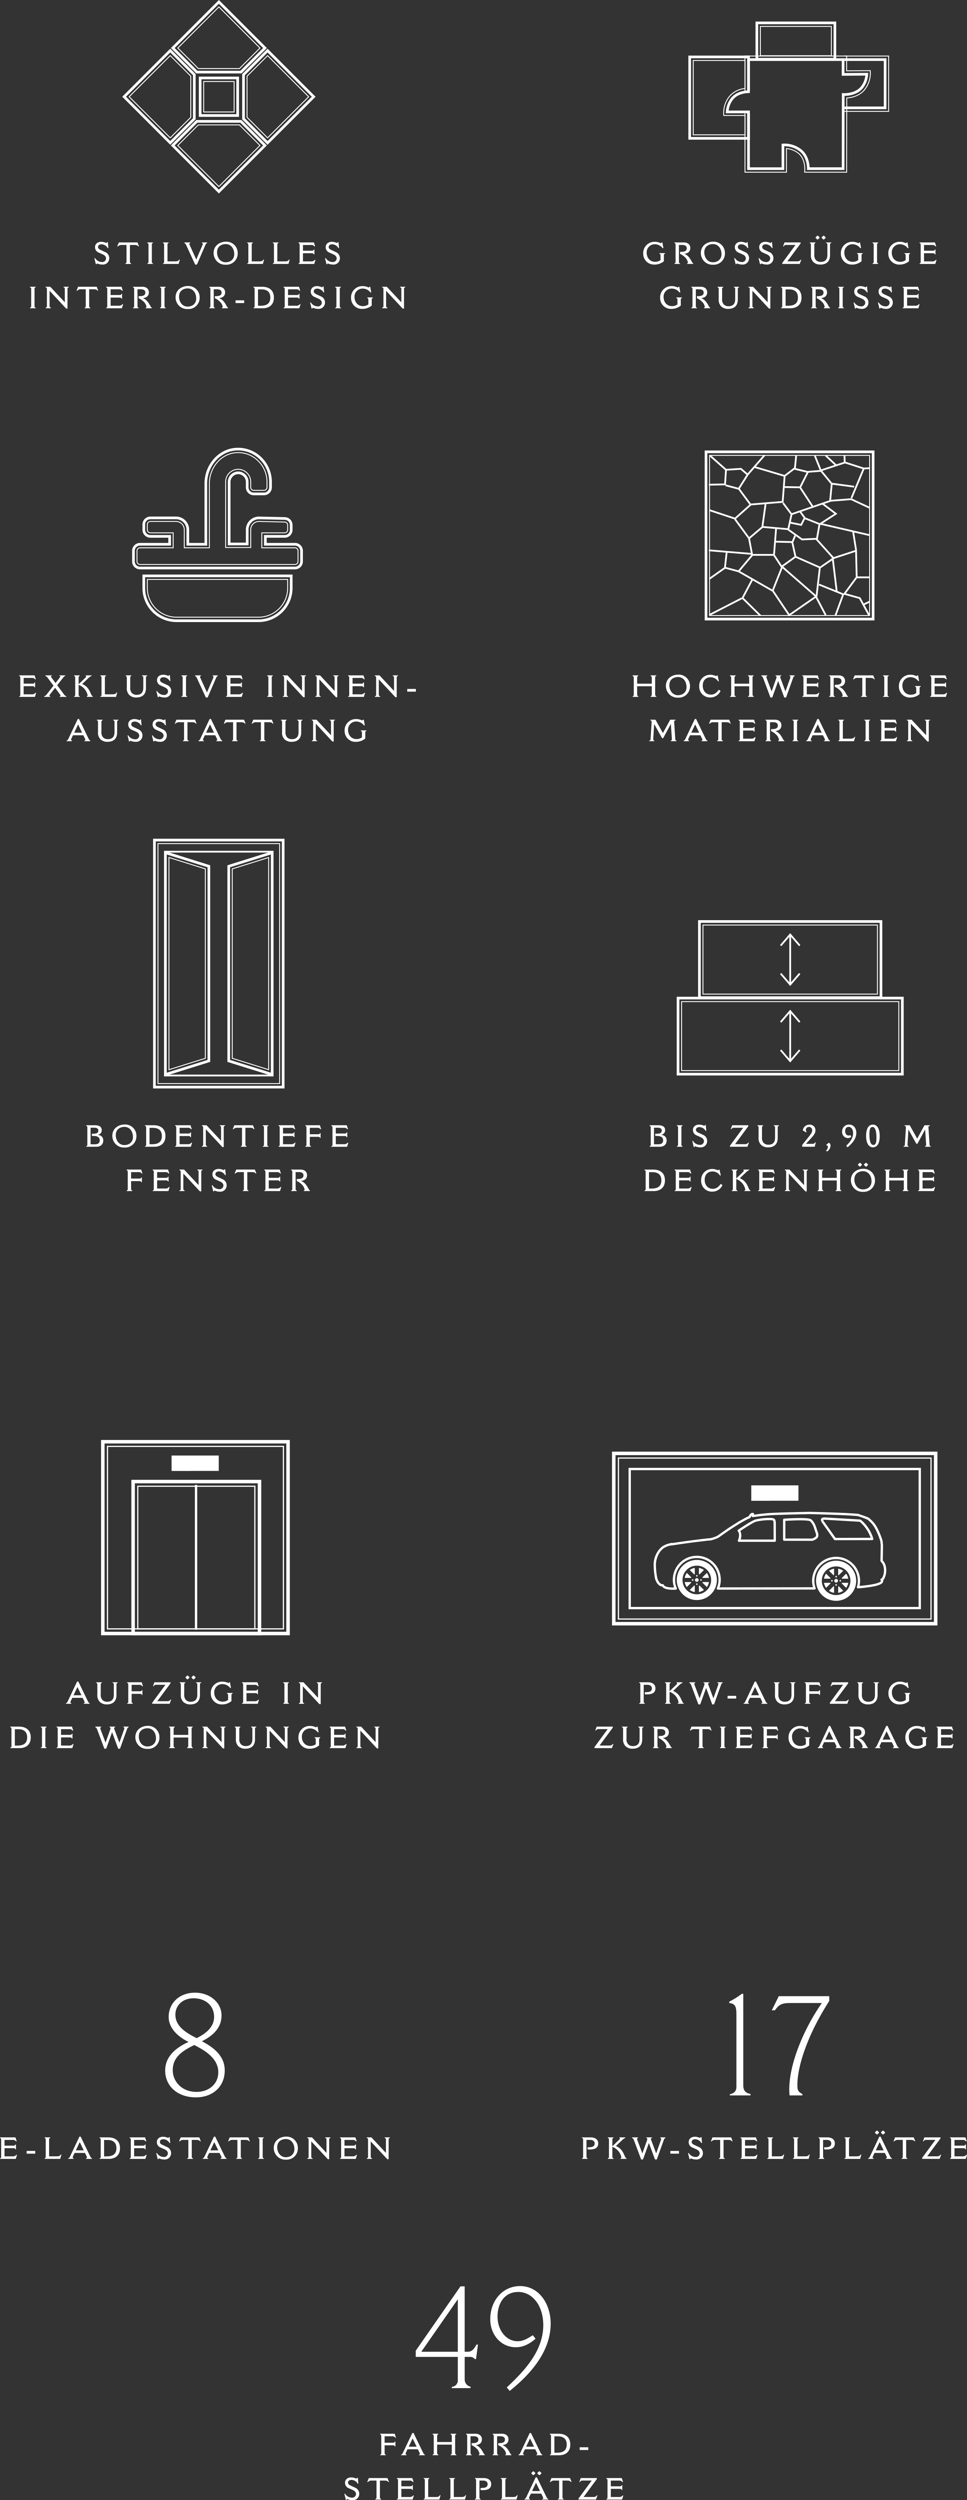 <svg xmlns="http://www.w3.org/2000/svg" width="505.457" height="1305.779" viewBox="0 0 505.457 1305.779">
  <rect x="0" y="0" width="505.457" height="1305.779" fill="#333333" stroke="none"/>
  <g id="Group_232" data-name="Group 232" transform="translate(-2201 -9279.075)">
    <g id="Group_229" data-name="Group 229" transform="translate(-27.345)">
      <path id="Path_519" data-name="Path 519" d="M-7.337-9.456H-26.416L-7.337-36.869Zm-22-.512v3.216h22V5.384A3.336,3.336,0,0,1-10.48,8.893v.658h9.8V8.82a3.855,3.855,0,0,1-3.07-3.947V-6.751h2.632a3.158,3.158,0,0,1,2.7,1.17h.585l1.023-7.6h-.8C1.362-11.137.047-9.456-1.927-9.456H-3.755V-43.594H-5.948Zm61.185-8.114c-3.8,2.485-5.629,3.143-8.041,3.143-5.336,0-10.38-5.117-10.38-12.939,0-6.725,3.509-12.793,10.819-12.793,7.383,0,13.085,7.091,13.085,17.325,0,13.3-9.576,23.685-19.079,32.53l1.535,1.828C29.36,3.337,41.2-8.725,41.2-24.149c0-10.015-5.921-19.591-16.009-19.591-8.991,0-15.57,7.529-15.57,17.325,0,8.041,5.556,14.62,13.377,14.62,3.582,0,6.871-1.462,10.307-4.459Z" transform="translate(2474.986 10516.785)" fill="#fff"/>
      <path id="Path_520" data-name="Path 520" d="M20.726.136c.6.127.618.634.618,1.489v8.458a.67.67,0,0,1-.57.713v.285H23.7l.016-.285a.821.821,0,0,1-.634-.9V5.886h4.451a.808.808,0,0,1,.887.586h.3V3.937h-.285a.809.809,0,0,1-.9.618H23.085V1.182h3.96a1.758,1.758,0,0,1,1.631.76h.348L28.36-.149H20.726Zm19.1,6.494h-4.15l2.059-4.324Zm-7.175,3.2c-.317.649-.57.855-.95.966v.285h2.851V10.8c-.364-.079-.491-.253-.491-.491a1.788,1.788,0,0,1,.19-.665l.792-1.663H40.46l.824,1.679a1.9,1.9,0,0,1,.222.713c0,.238-.143.4-.491.428v.285h3.12V10.8c-.634-.253-.839-.871-1.251-1.679L38.211-.529h-.649ZM48.142.136c.523.19.634.57.634,1.093v8.854a.772.772,0,0,1-.586.713v.285h2.978V10.8a.954.954,0,0,1-.634-1.03V5.537h7.65v4.5a.85.85,0,0,1-.586.76v.285h2.978V10.8c-.539-.158-.634-.681-.634-1.14V1.023c0-.634.253-.776.586-.887V-.149H57.55V.136a.883.883,0,0,1,.634.982V4.191h-7.65V1.071c0-.618.3-.855.586-.934V-.149H48.142ZM65.659.168A.732.732,0,0,1,66.245.9v9.186a.772.772,0,0,1-.586.713v.285h2.93V10.8c-.507-.032-.6-.586-.6-.713V1.166h1.584c1.916,0,2.518.681,2.518,1.806,0,1.568-1.679,1.79-2.993,1.79H68.59V5.854a7.644,7.644,0,0,1,2.439,1.616,4.976,4.976,0,0,1,1.663,2.8.488.488,0,0,1-.428.523v.285h3.2V10.8a2.272,2.272,0,0,1-.76-.934c-.934-1.742-1.948-3.326-3.9-4.071,1.821-.206,3.136-1.077,3.136-3.025,0-1.441-.95-2.914-3.421-2.914H65.659Zm13.89,0A.732.732,0,0,1,80.136.9v9.186a.772.772,0,0,1-.586.713v.285h2.93V10.8c-.507-.032-.6-.586-.6-.713V1.166h1.584c1.916,0,2.518.681,2.518,1.806,0,1.568-1.679,1.79-2.993,1.79H82.48V5.854a7.644,7.644,0,0,1,2.439,1.616,4.976,4.976,0,0,1,1.663,2.8.488.488,0,0,1-.428.523v.285h3.2V10.8a2.272,2.272,0,0,1-.76-.934c-.934-1.742-1.948-3.326-3.9-4.071,1.821-.206,3.136-1.077,3.136-3.025,0-1.441-.95-2.914-3.421-2.914H79.55ZM101.2,6.63h-4.15L99.11,2.306Zm-7.175,3.2c-.317.649-.57.855-.95.966v.285h2.851V10.8c-.364-.079-.491-.253-.491-.491a1.788,1.788,0,0,1,.19-.665l.792-1.663h5.417l.824,1.679a1.9,1.9,0,0,1,.222.713c0,.238-.143.4-.491.428v.285h3.12V10.8c-.634-.253-.839-.871-1.251-1.679L99.586-.529h-.649Zm19.608-8.616c2.867,0,4.641,1.3,4.641,4.292,0,4.261-3.706,4.261-5.48,4.261h-.966V1.213Zm-4.2-1.077c.443.127.634.364.634,1.093V10.1a.649.649,0,0,1-.586.7v.285h5.021c1.885,0,5.639-.855,5.639-5.591,0-2.011-.713-5.639-6.288-5.639h-4.419Zm15.617,8.22h4.5V6.931h-4.5ZM6.289,29.177c1.315.586,1.853,1.283,1.853,2.2a1.95,1.95,0,0,1-2.2,1.853,4.2,4.2,0,0,1-3.516-2.043h-.38l.776,3.2h.3l.38-.443a6.409,6.409,0,0,0,2.693.6A3.283,3.283,0,0,0,9.821,31.2,3.418,3.418,0,0,0,7.6,27.989L5.291,26.912c-.934-.428-1.33-.9-1.33-1.5,0-.808.586-1.441,1.821-1.441a3.794,3.794,0,0,1,3.231,1.948h.364l-.3-3.073H8.76l-.412.475a6.442,6.442,0,0,0-2.724-.649c-2.217,0-3.231,1.425-3.231,2.724a2.968,2.968,0,0,0,1.916,2.9ZM14,25.075h.364a2.488,2.488,0,0,1,2.122-.76h2.36v8.917a.726.726,0,0,1-.57.713v.285H21.24v-.285a.816.816,0,0,1-.618-.824V24.314h2.233c1.235,0,1.647.143,2.17.729h.348L24.566,23H14.842Zm15.474-1.79c.459.111.618.443.618,1.03v9a.654.654,0,0,1-.57.634v.285h8.2l.649-2.138h-.333a2.413,2.413,0,0,1-2.107.808h-4.1V28.638h4.688c.491,0,.824.1.982.586h.317v-2.55h-.285c-.1.491-.475.649-.982.649h-4.72V24.33H35.97a2,2,0,0,1,1.869.729h.38L37.538,23H29.476Zm14.033,0c.443.143.6.38.6.95v9.075a.682.682,0,0,1-.57.634v.285H51.7l.618-2.281h-.348c-.475.95-1.362.95-2.376.95H45.869V24a.731.731,0,0,1,.6-.713V23H43.509Zm13.384,0c.443.143.6.38.6.95v9.075a.682.682,0,0,1-.57.634v.285h8.157l.618-2.281h-.348c-.475.95-1.362.95-2.376.95H59.253V24a.731.731,0,0,1,.6-.713V23H56.893Zm14,9.867c0,.554-.222.713-.586.792v.285h2.93v-.285a.815.815,0,0,1-.586-.792V24.314H74.6c1.584,0,2.328.808,2.328,1.885,0,2.043-2.217,1.98-3.69,1.964v1.125c.238,0,.586.032,1.109.032,2.186,0,4.435-.523,4.435-3.12,0-2.249-1.726-3.2-3.975-3.2h-4.53v.285c.491.111.618.412.618,1.014Zm12.94-9.867c.443.143.6.38.6.95v9.075a.682.682,0,0,1-.57.634v.285h8.157l.618-2.281h-.348c-.475.95-1.362.95-2.376.95H86.194V24a.731.731,0,0,1,.6-.713V23H83.834Zm20.479,6.494h-4.15l2.059-4.324Zm-7.175,3.2c-.317.649-.57.855-.95.966v.285h2.851v-.285c-.364-.079-.491-.253-.491-.491a1.788,1.788,0,0,1,.19-.665l.792-1.663h5.417l.824,1.679a1.9,1.9,0,0,1,.222.713c0,.238-.143.4-.491.428v.285h3.12v-.285c-.634-.253-.839-.871-1.251-1.679L102.7,22.62h-.649Zm3.849-11.53a5.482,5.482,0,0,1,.839-.776v-.38c-.285-.285-.523-.475-.824-.808h-.364a8.333,8.333,0,0,1-.839.824v.364a3.353,3.353,0,0,1,.792.776Zm4.023-1.156a4.988,4.988,0,0,1-.824-.808h-.38a5.062,5.062,0,0,1-.839.776v.412a8.343,8.343,0,0,1,.839.792h.4a3.4,3.4,0,0,1,.808-.776Zm4.435,4.783h.364a2.488,2.488,0,0,1,2.122-.76h2.36v8.917a.726.726,0,0,1-.57.713v.285h2.962v-.285a.816.816,0,0,1-.618-.824V24.314H118.3c1.235,0,1.647.143,2.17.729h.348L120.009,23h-9.725Zm15.4,0h.333a1.42,1.42,0,0,1,1.33-.776h4.847l-6.921,9.408v.523h9.123l.808-2.186h-.333a1.954,1.954,0,0,1-1.711.839h-5.227l6.921-9.345V23h-8.426Zm14.128-1.79c.459.111.618.443.618,1.03v9a.654.654,0,0,1-.57.634v.285h8.2l.649-2.138h-.333a2.413,2.413,0,0,1-2.107.808h-4.1V28.638h4.688c.491,0,.824.1.982.586h.317v-2.55h-.285c-.1.491-.475.649-.982.649h-4.72V24.33h4.134a2,2,0,0,1,1.869.729h.38L147.03,23h-8.062Z" transform="translate(2406.301 10550.309)" fill="#fff"/>
    </g>
    <g id="Group_230" data-name="Group 230" transform="translate(11)">
      <g id="Group_226" data-name="Group 226">
        <path id="Path_465" data-name="Path 465" d="M-.57-1.14H118.068V39.984H-.57ZM116.679.249H.819V38.6h115.86Z" transform="translate(2544.291 9800.796)" fill="#fff"/>
        <path id="Path_138" data-name="Path 138" d="M399.792-45.906H285.781V-82.4H399.792ZM286.246-46.37H399.328V-81.938H286.246Z" transform="translate(2260.254 9884.372)" fill="#fff"/>
        <path id="Path_467" data-name="Path 467" d="M-.57-1.14H95.715V40.019H-.57ZM94.326.249H.819V38.631H94.326Z" transform="translate(2555.468 9760.796)" fill="#fff"/>
        <path id="Path_139" data-name="Path 139" d="M386.612-78.7H294.954v-36.532h91.658Zm-91.193-.464h90.729v-35.6H295.419Z" transform="translate(2262.257 9877.203)" fill="#fff"/>
        <path id="Path_469" data-name="Path 469" d="M.546,25.626H-.38V0H.546Z" transform="translate(2602.957 9807.388)" fill="#fff"/>
        <path id="Path_470" data-name="Path 470" d="M1.493,1.464-3.125-3.9-7.744,1.464l-.7-.6,5.321-6.184L2.2.86Z" transform="translate(2606.166 9811.734)" fill="#fff"/>
        <path id="Path_471" data-name="Path 471" d="M5.034,6.539-.288.356l.7-.6,4.62,5.367L9.651-.248l.7.6Z" transform="translate(2598.007 9827.452)" fill="#fff"/>
        <path id="Path_472" data-name="Path 472" d="M.546,26.132H-.38V0H.546Z" transform="translate(2602.957 9767.169)" fill="#fff"/>
        <path id="Path_473" data-name="Path 473" d="M-7.744,1.465l-.7-.6,5.322-6.185L2.2.861l-.7.6L-3.124-3.9Z" transform="translate(2606.165 9771.769)" fill="#fff"/>
        <path id="Path_474" data-name="Path 474" d="M5.031,6.539-.288.356l.7-.6L5.031,5.119,9.65-.249l.7.6Z" transform="translate(2598.008 9787.486)" fill="#fff"/>
        <path id="Path_475" data-name="Path 475" d="M-.57-1.14H88.171V87.6H-.57ZM86.782.249H.819V86.213H86.782Z" transform="translate(2558.911 9515.499)" fill="#fff"/>
        <path id="Path_140" data-name="Path 140" d="M382.164-257.6H298.05v-84.115h84.114Zm-83.649-.464H381.7v-83.186H298.515Z" transform="translate(2262.604 9858.392)" fill="#fff"/>
        <path id="Path_477" data-name="Path 477" d="M-.566,15.606l-.019-.926,8.028-.161.464-6.962L-.179.409.434-.285l8.427,7.45-.55,8.263Z" transform="translate(2561.101 9517.082)" fill="#fff"/>
        <path id="Path_478" data-name="Path 478" d="M6.561,18.007-6.96,13.53l.291-.879L6.345,16.96l7.649-6.806L8.218,2.344,1.4.528l.238-.895,7.13,1.9,6.471,8.75Z" transform="translate(2567.731 9532.457)" fill="#fff"/>
        <path id="Path_479" data-name="Path 479" d="M11.893,18.715-11.234,16.8l.076-.923,21.915,1.816-1.4-7.443L2.08.323l.747-.547,7.4,10.1Z" transform="translate(2571.732 9550.166)" fill="#fff"/>
        <path id="Path_480" data-name="Path 480" d="M1.639,2.17.855,1.676,5.2-5.215,2.1-7.859l-7.755.493-.059-.924,8.13-.516,4,3.408Z" transform="translate(2574.996 9532.27)" fill="#fff"/>
        <path id="Path_481" data-name="Path 481" d="M.412,2.131l-.7-.608L8.327-8.365l.7.608Z" transform="translate(2580.899 9524.941)" fill="#fff"/>
        <path id="Path_141" data-name="Path 141" d="M-1.775,20.032l-.075-.923,16.31-1.323.966-12.792C10.214,3.446.811.66.292.53l.225-.9C1.2-.2,15.442,4.033,16.048,4.213l.358.106L15.324,18.645Z" transform="translate(2584.217 9522.986)" fill="#fff"/>
        <path id="Path_484" data-name="Path 484" d="M-6.639,18.133l-.6-.706,6.714-5.695L1.122-.053l.917.128L.344,12.21Z" transform="translate(2588.575 9542.381)" fill="#fff"/>
        <path id="Path_485" data-name="Path 485" d="M13.812,3.97-.033,2.751l.081-.922L13.082,2.976,14.65-4.189l-4.3-5.743.741-.555L15.645-4.4Z" transform="translate(2588.597 9551.987)" fill="#fff"/>
        <path id="Path_486" data-name="Path 486" d="M.177,1.917l-.3-.876L20.2-5.93l10.827-.842L40.75-2.251l-.39.84L30.853-5.831l-10.467.814Z" transform="translate(2603.938 9546.079)" fill="#fff"/>
        <path id="Path_487" data-name="Path 487" d="M-4.4,10.742l-.563-.735L-.015,6.22.623-.039l.921.094L.865,6.712Z" transform="translate(2605.085 9517.064)" fill="#fff"/>
        <path id="Path_488" data-name="Path 488" d="M4.124,10.221l-8.568-.172.019-.926,7.987.16L7.219,2.062.862.531l.217-.9,7.5,1.8Z" transform="translate(2604.395 9523.848)" fill="#fff"/>
        <path id="Path_489" data-name="Path 489" d="M6.129,10.118-.318.3.456-.209,6.9,9.61Z" transform="translate(2608.287 9533.801)" fill="#fff"/>
        <path id="Path_490" data-name="Path 490" d="M11.841,15.373l-.922-.088.83-8.662L6.422.146.042.639-.029-.284l6.861-.53L12.707,6.33Z" transform="translate(2612.533 9525.306)" fill="#fff"/>
        <path id="Path_491" data-name="Path 491" d="M11.632,2.116-.051.541.073-.377,11.756,1.2Z" transform="translate(2624.756 9531.6)" fill="#fff"/>
        <path id="Path_492" data-name="Path 492" d="M.5,3.061-.351,2.7,6.2-13.018,9.713-13.2l.049.925-2.929.154Z" transform="translate(2634.984 9536.328)" fill="#fff"/>
        <path id="Path_493" data-name="Path 493" d="M-17.91,2.865-21.149-5.2l.859-.345,2.915,7.261L-5-2.363,4.759.771l-.283.882L-4.992-1.389Z" transform="translate(2636.665 9522.494)" fill="#fff"/>
        <path id="Path_494" data-name="Path 494" d="M.69,1.283-4.6-3.649l.631-.678L1.321.606Z" transform="translate(2625.878 9520.989)" fill="#fff"/>
        <path id="Path_495" data-name="Path 495" d="M-.36.635-.47-2.811.456-2.84.565.605Z" transform="translate(2631.419 9519.71)" fill="#fff"/>
        <path id="Path_496" data-name="Path 496" d="M1.839,7.7-4.2,6.471l.185-.907L1.331,6.655,2.886,3.573.541.319l.751-.541,2.674,3.71Z" transform="translate(2607.192 9546.033)" fill="#fff"/>
        <path id="Path_497" data-name="Path 497" d="M7.194,6.791-.221,1.5.317.751l7.155,5.1,7.262-.313L15.96-1.428,8.687-4.3l.341-.861L17-2.011,15.517,6.432Z" transform="translate(2601.894 9554.487)" fill="#fff"/>
        <path id="Path_498" data-name="Path 498" d="M4.718,3.46l-26.8-6.171,8.492-5.484-6.414-4.849.558-.739,7.47,5.648-7.763,5.013L4.926,2.558Z" transform="translate(2639.698 9555.565)" fill="#fff"/>
        <path id="Path_499" data-name="Path 499" d="M8.707,24.4H1.49L1.142,9.624-.375.086.539-.06l1.527,9.6.329,13.935H8.707Z" transform="translate(2635.85 9556.676)" fill="#fff"/>
        <path id="Path_500" data-name="Path 500" d="M7.52,19.736,2.771,11.028-5.706,8.682.874-.226l.745.55L-4.161,8.149,3.4,10.24l4.937,9.053Z" transform="translate(2636.317 9580.815)" fill="#fff"/>
        <path id="Path_501" data-name="Path 501" d="M.233.747l-.4-.837,3-1.416.4.837Z" transform="translate(2641.471 9594.411)" fill="#fff"/>
        <path id="Path_502" data-name="Path 502" d="M9.07,16.394,8.2,16.075,12.1,5.44-.142.506.2-.352l13.07,5.269Z" transform="translate(2618.067 9584.287)" fill="#fff"/>
        <path id="Path_503" data-name="Path 503" d="M-4.328,40.319l-8.694-12.932L-30.865,17.223l-6.757-1.807L-45.668,21.1l-.534-.756,8.4-5.933,7.291,1.95L-12.375,26.69l8.292,12.334L9.652,29.51l1.713-14.86L18.3,9.878,9.744.365l.688-.619,9.261,10.3-7.457,5.131L10.524,30.032Z" transform="translate(2606.721 9560.677)" fill="#fff"/>
        <path id="Path_504" data-name="Path 504" d="M.543,1.478l-.92-.1.886-7.91.92.1Z" transform="translate(2568.865 9574.002)" fill="#fff"/>
        <path id="Path_505" data-name="Path 505" d="M3.661,3.64,2.8,3.3,7.64-8.9,3.661-14.964H-7.089l-7,8.347-.71-.595,7.276-8.678H4.161L8.678-9.011Z" transform="translate(2590.585 9584.304)" fill="#fff"/>
        <path id="Path_506" data-name="Path 506" d="M3.832,7.7l-5.21-9.9L-19.426-17.941l7.359-5.269-1.625-7.336,1.55-3.71.854.357-1.437,3.439,1.694,7.647-6.9,4.943L-.639-2.787,4.651,7.264Z" transform="translate(2617.355 9592.867)" fill="#fff"/>
        <path id="Path_507" data-name="Path 507" d="M1.553.581l-8.716-.2.021-.926,8.716.2Z" transform="translate(2602.533 9562.068)" fill="#fff"/>
        <path id="Path_508" data-name="Path 508" d="M-.325,13.464l-.923-.073L-.189-.03.734.043Z" transform="translate(2595.392 9555.113)" fill="#fff"/>
        <path id="Path_509" data-name="Path 509" d="M12.311,5.99-.153.5.22-.348l12.464,5.49Z" transform="translate(2605.95 9569.848)" fill="#fff"/>
        <path id="Path_510" data-name="Path 510" d="M4.992,19.1l-9.6-9.435L.6-.178l.818.433L-3.47,9.489l9.111,8.952Z" transform="translate(2582.159 9581.84)" fill="#fff"/>
        <path id="Path_511" data-name="Path 511" d="M-13.629,9.154l-.422-.824L2.857-.338l.422.824Z" transform="translate(2574.604 9591.518)" fill="#fff"/>
        <path id="Path_512" data-name="Path 512" d="M.007,3.945l-2.145-17.7L10.3-17.811l.287.88L-1.127-13.112.926,3.833Z" transform="translate(2626.904 9584.122)" fill="#fff"/>
        <path id="Path_513" data-name="Path 513" d="M21.913,5.336H0V3.947H20.524V-19.868H0v-1.389H21.913Z" transform="translate(2631.429 9330.762)" fill="#fff"/>
        <path id="Path_514" data-name="Path 514" d="M23.3,5.454H0V4.99H22.839V-23.452H0v-.464H23.3Z" transform="translate(2631.429 9332.032)" fill="#fff"/>
        <path id="Path_515" data-name="Path 515" d="M-.57-1.14H41.61V19.245H-.57ZM40.222.249H.819V17.856h39.4Z" transform="translate(2585.485 9291.468)" fill="#fff"/>
        <path id="Path_143" data-name="Path 143" d="M358.578-525.774H321.025v-15.759h37.553Zm-37.089-.464h36.625v-14.831H321.489Z" transform="translate(2266.205 9834.175)" fill="#fff"/>
        <path id="Path_144" data-name="Path 144" d="M-25.816-14.945H6.331V4.567l-1.3.083c-1.795.113-5.129.678-7.3,3.2a11.227,11.227,0,0,0-2.485,5.925H6.331V28.965H-25.816ZM4.942-13.556h-29.37V27.577H4.942V15.165H-6.242l.039-.732A12.868,12.868,0,0,1-3.321,6.946c2.5-2.91,6.251-3.556,8.263-3.682Z" transform="translate(2575.629 9323.059)" fill="#fff"/>
        <path id="Path_145" data-name="Path 145" d="M-22.4-12.184H5.123V2.864l-.2.026a12.3,12.3,0,0,0-7.838,3.9,13.627,13.627,0,0,0-3.116,8.872l.046.876H5.123V27.1H-22.4Zm27.056.464H-21.933V26.636H4.658V17H-6.428L-6.5,15.687a14.131,14.131,0,0,1,3.227-9.2,12.667,12.667,0,0,1,7.928-4.03Z" transform="translate(2574.524 9322.611)" fill="#fff"/>
        <path id="Path_146" data-name="Path 146" d="M50.266,34.715H30.718l-.007-.687c-.018-1.737-.405-6.074-3.614-8.826a13,13,0,0,0-8.3-2.882h0v12.4H-.57V5.161H.819V33.326H17.41V21l1.318-.068A14.254,14.254,0,0,1,28,24.146c3.263,2.8,3.954,6.959,4.076,9.179h16.8q.025-18.666.048-37.333l0-1.442,1.441.056c.053,0,5.392.14,8.343-3.306a11.211,11.211,0,0,0,2.471-5.9l-12.332.1,0-1.4q.007-3.172.015-6.343H.819V-6.715H-.57v-16.92H50.266l0,.7q-.009,3.518-.017,7.039h0L62.676-16l-.039.738A12.855,12.855,0,0,1,59.768-7.8C56.363-3.82,50.458-4,50.316-4.006h0q-.024,19.015-.049,38.027Z" transform="translate(2581.132 9333.14)" fill="#fff"/>
        <path id="Path_147" data-name="Path 147" d="M53.423,36.355H52.034l-21.056-.005.1-1.483c0-.054.312-5.422-3.118-8.362a11.331,11.331,0,0,0-6-2.478V36.351l-22.147,0V5.41H.274V35.891H1.2l20.294,0V23.513l.254.024a11.9,11.9,0,0,1,6.517,2.615c3.619,3.1,3.282,8.69,3.279,8.746l-.067.988.99,0,20.494,0v-.924l.048-37.815.216-.015c2.191-.152,6.276-.885,9.015-4.081a13.619,13.619,0,0,0,3.1-8.855l-.046-.883-.922.008q-5.6.044-11.2.09l-.235,0,.02-7.729H.274V-6.466H-.19v-18.31H53.427l0,1.391-.016,6.334q5.481-.046,10.962-.088l1.366-.012.069,1.327a14.123,14.123,0,0,1-3.214,9.181c-2.761,3.222-6.812,4.036-9.12,4.226Z" transform="translate(2579.363 9332.891)" fill="#fff"/>
        <path id="Path_527" data-name="Path 527" d="M16.862,7.113a.758.758,0,0,1,.6-.824v-.3h-2.93v.3c.459.111.586.523.586.934V9.631a4.639,4.639,0,0,1-2.851.9c-2.661,0-4.4-2.091-4.4-4.783a4.213,4.213,0,0,1,4.371-4.387,5.076,5.076,0,0,1,3.944,2.011h.428L16.07.413h-.317l-.475.412A6.944,6.944,0,0,0,12.222.081,5.89,5.89,0,0,0,6.06,6.289a5.641,5.641,0,0,0,5.86,5.686,7.547,7.547,0,0,0,4.942-1.742ZM22.39.73a.732.732,0,0,1,.586.729v9.186a.772.772,0,0,1-.586.713v.285h2.93v-.285c-.507-.032-.6-.586-.6-.713V1.728H26.3c1.916,0,2.518.681,2.518,1.806,0,1.568-1.679,1.79-2.993,1.79H25.32V6.416a7.644,7.644,0,0,1,2.439,1.616,4.976,4.976,0,0,1,1.663,2.8.488.488,0,0,1-.428.523v.285h3.2v-.285a2.272,2.272,0,0,1-.76-.934c-.934-1.742-1.948-3.326-3.9-4.071,1.821-.206,3.136-1.077,3.136-3.025,0-1.441-.95-2.914-3.421-2.914H22.39ZM42.473,10.772c-2.772,0-4.482-2.471-4.482-5.163,0-3.817,3.279-4.34,4.482-4.34,2.9,0,4.5,2.439,4.5,5.306C46.971,9.156,45.071,10.772,42.473,10.772Zm.111,1.267a5.84,5.84,0,0,0,6.193-5.892A5.9,5.9,0,0,0,42.584.017c-2.74,0-6.4,1.695-6.4,5.987a6.234,6.234,0,0,0,1.837,4.34A5.962,5.962,0,0,0,42.584,12.039ZM57.852,6.59c1.315.586,1.853,1.283,1.853,2.2a1.95,1.95,0,0,1-2.2,1.853A4.2,4.2,0,0,1,53.988,8.6h-.38l.776,3.2h.3l.38-.443a6.409,6.409,0,0,0,2.693.6,3.283,3.283,0,0,0,3.627-3.342A3.418,3.418,0,0,0,59.167,5.4L56.855,4.325c-.934-.428-1.33-.9-1.33-1.5,0-.808.586-1.441,1.821-1.441a3.794,3.794,0,0,1,3.231,1.948h.364L60.64.255h-.317L59.911.73A6.442,6.442,0,0,0,57.187.081c-2.217,0-3.231,1.425-3.231,2.724a2.968,2.968,0,0,0,1.916,2.9Zm12.734,0c1.315.586,1.853,1.283,1.853,2.2a1.95,1.95,0,0,1-2.2,1.853A4.2,4.2,0,0,1,66.722,8.6h-.38l.776,3.2h.3l.38-.443a6.409,6.409,0,0,0,2.693.6,3.283,3.283,0,0,0,3.627-3.342A3.418,3.418,0,0,0,71.9,5.4L69.589,4.325c-.934-.428-1.33-.9-1.33-1.5,0-.808.586-1.441,1.821-1.441a3.794,3.794,0,0,1,3.231,1.948h.364l-.3-3.073h-.317L72.646.73A6.442,6.442,0,0,0,69.921.081C67.7.081,66.69,1.506,66.69,2.8a2.968,2.968,0,0,0,1.916,2.9Zm8.569-4.1h.333a1.42,1.42,0,0,1,1.33-.776h4.847L78.744,11.12v.523h9.123l.808-2.186h-.333a1.954,1.954,0,0,1-1.711.839H81.4L88.326.952V.413H79.9ZM93.125.7a.818.818,0,0,1,.586.887V6.8a4.947,4.947,0,0,0,1.235,3.8,5.042,5.042,0,0,0,3.77,1.362c3.263,0,4.989-1.774,4.989-4.878V1.474A.751.751,0,0,1,104.386.7V.413H101.63V.7a.738.738,0,0,1,.7.824V6.559c0,1.315,0,4.023-3.548,4.023a3.44,3.44,0,0,1-2.423-.934,3.945,3.945,0,0,1-.871-2.93V1.379A.862.862,0,0,1,96.071.7V.413H93.125ZM97.37-1.139a5.482,5.482,0,0,1,.839-.776V-2.3c-.285-.285-.523-.475-.824-.808h-.364a8.333,8.333,0,0,1-.839.824v.364a3.353,3.353,0,0,1,.792.776ZM101.393-2.3a4.988,4.988,0,0,1-.824-.808h-.38a5.062,5.062,0,0,1-.839.776v.412a8.341,8.341,0,0,1,.839.792h.4a3.4,3.4,0,0,1,.808-.776Zm18.785,9.408a.758.758,0,0,1,.6-.824v-.3h-2.93v.3c.459.111.586.523.586.934V9.631a4.639,4.639,0,0,1-2.851.9c-2.661,0-4.4-2.091-4.4-4.783a4.213,4.213,0,0,1,4.371-4.387A5.076,5.076,0,0,1,119.5,3.375h.428L119.385.413h-.317l-.475.412a6.944,6.944,0,0,0-3.057-.744,5.89,5.89,0,0,0-6.161,6.209,5.641,5.641,0,0,0,5.86,5.686,7.547,7.547,0,0,0,4.942-1.742ZM125.895.7a.84.84,0,0,1,.634.934v8.806c0,.6-.206.839-.6.919v.285h2.946v-.285a.727.727,0,0,1-.6-.824V1.506A.75.75,0,0,1,128.857.7V.413h-2.962ZM144.98,7.113a.758.758,0,0,1,.6-.824v-.3h-2.93v.3c.459.111.586.523.586.934V9.631a4.639,4.639,0,0,1-2.851.9c-2.661,0-4.4-2.091-4.4-4.783a4.213,4.213,0,0,1,4.371-4.387A5.076,5.076,0,0,1,144.3,3.375h.428L144.188.413h-.317L143.4.825A6.944,6.944,0,0,0,140.34.081a5.89,5.89,0,0,0-6.161,6.209,5.641,5.641,0,0,0,5.86,5.686,7.547,7.547,0,0,0,4.942-1.742ZM150.476.7c.459.111.618.443.618,1.03v9a.654.654,0,0,1-.57.634v.285h8.2l.649-2.138h-.333a2.413,2.413,0,0,1-2.107.808h-4.1V6.052h4.688c.491,0,.824.1.982.586h.317V4.088h-.285c-.1.491-.475.649-.982.649h-4.72V1.744h4.134a2,2,0,0,1,1.869.729h.38L158.538.413h-8.062ZM25.7,30.261a.758.758,0,0,1,.6-.824v-.3h-2.93v.3c.459.111.586.523.586.934V32.78a4.639,4.639,0,0,1-2.851.9c-2.661,0-4.4-2.091-4.4-4.783a4.213,4.213,0,0,1,4.371-4.387,5.076,5.076,0,0,1,3.944,2.011h.428l-.539-2.962h-.317l-.475.412a6.944,6.944,0,0,0-3.057-.744A5.89,5.89,0,0,0,14.9,29.438a5.641,5.641,0,0,0,5.86,5.686A7.547,7.547,0,0,0,25.7,33.382Zm5.528-6.383a.732.732,0,0,1,.586.729v9.186a.772.772,0,0,1-.586.713v.285h2.93v-.285c-.507-.032-.6-.586-.6-.713V24.876H35.14c1.916,0,2.518.681,2.518,1.806,0,1.568-1.679,1.79-2.993,1.79h-.507v1.093A7.644,7.644,0,0,1,36.6,31.18a4.976,4.976,0,0,1,1.663,2.8.488.488,0,0,1-.428.523v.285h3.2v-.285a2.272,2.272,0,0,1-.76-.934c-.934-1.742-1.948-3.326-3.9-4.071,1.821-.206,3.136-1.077,3.136-3.025,0-1.441-.95-2.914-3.421-2.914H31.228Zm13.7-.032a.818.818,0,0,1,.586.887v5.211a4.947,4.947,0,0,0,1.235,3.8,5.042,5.042,0,0,0,3.77,1.362c3.263,0,4.989-1.774,4.989-4.878V24.623a.751.751,0,0,1,.681-.776v-.285H53.434v.285a.738.738,0,0,1,.7.824v5.037c0,1.315,0,4.023-3.548,4.023a3.44,3.44,0,0,1-2.423-.934,3.945,3.945,0,0,1-.871-2.93V24.528a.862.862,0,0,1,.586-.681v-.285H44.928Zm16.108,0c.507.063.713.4.713,1.014v8.933c0,.475-.4.634-.665.713v.285h2.756v-.285a.844.844,0,0,1-.7-.887V25.652l8.68,9.313H72.5V24.686a.75.75,0,0,1,.681-.839v-.285H70.428v.285a.754.754,0,0,1,.681.808v7.032l-7.6-8.125H61.036Zm21.255,1.077c2.867,0,4.641,1.3,4.641,4.292,0,4.261-3.706,4.261-5.48,4.261h-.966V24.924Zm-4.2-1.077c.443.127.634.364.634,1.093v8.87a.649.649,0,0,1-.586.7v.285h5.021c1.885,0,5.639-.855,5.639-5.591,0-2.011-.713-5.639-6.288-5.639H78.094Zm15.775.032a.732.732,0,0,1,.586.729v9.186a.772.772,0,0,1-.586.713v.285H96.8v-.285c-.507-.032-.6-.586-.6-.713V24.876h1.584c1.916,0,2.518.681,2.518,1.806,0,1.568-1.679,1.79-2.993,1.79H96.8v1.093a7.644,7.644,0,0,1,2.439,1.616,4.976,4.976,0,0,1,1.663,2.8.488.488,0,0,1-.428.523v.285h3.2v-.285a2.272,2.272,0,0,1-.76-.934c-.934-1.742-1.948-3.326-3.9-4.071,1.821-.206,3.136-1.077,3.136-3.025,0-1.441-.95-2.914-3.421-2.914H93.869Zm14.08-.032a.84.84,0,0,1,.634.934v8.806c0,.6-.206.839-.6.919v.285h2.946v-.285a.727.727,0,0,1-.6-.824V24.655a.75.75,0,0,1,.586-.808v-.285H107.95Zm12.307,5.892c1.315.586,1.853,1.283,1.853,2.2a1.95,1.95,0,0,1-2.2,1.853,4.2,4.2,0,0,1-3.516-2.043h-.38l.776,3.2h.3l.38-.443a6.409,6.409,0,0,0,2.693.6,3.283,3.283,0,0,0,3.627-3.342,3.418,3.418,0,0,0-2.217-3.215l-2.312-1.077c-.934-.428-1.33-.9-1.33-1.5,0-.808.586-1.441,1.821-1.441a3.794,3.794,0,0,1,3.231,1.948h.364l-.3-3.073h-.317l-.412.475a6.443,6.443,0,0,0-2.724-.649c-2.217,0-3.231,1.425-3.231,2.724a2.968,2.968,0,0,0,1.916,2.9Zm12.734,0c1.315.586,1.853,1.283,1.853,2.2a1.95,1.95,0,0,1-2.2,1.853,4.2,4.2,0,0,1-3.516-2.043h-.38l.776,3.2h.3l.38-.443a6.409,6.409,0,0,0,2.693.6,3.283,3.283,0,0,0,3.627-3.342,3.418,3.418,0,0,0-2.217-3.215l-2.312-1.077c-.934-.428-1.33-.9-1.33-1.5,0-.808.586-1.441,1.821-1.441a3.794,3.794,0,0,1,3.231,1.948h.364l-.3-3.073h-.317l-.412.475a6.442,6.442,0,0,0-2.724-.649c-2.217,0-3.231,1.425-3.231,2.724a2.968,2.968,0,0,0,1.916,2.9Zm8.648-5.892c.459.111.618.443.618,1.03v9a.654.654,0,0,1-.57.634v.285h8.2l.649-2.138h-.333a2.413,2.413,0,0,1-2.107.808H144V29.2h4.688c.491,0,.824.1.982.586h.317v-2.55H149.7c-.1.491-.475.649-.982.649H144V24.892h4.134a2,2,0,0,1,1.869.729h.38l-.681-2.059h-8.062Z" transform="translate(2520.154 9405.284)" fill="#fff"/>
        <path id="Path_521" data-name="Path 521" d="M5.491.139c.523.19.634.57.634,1.093v8.854a.772.772,0,0,1-.586.713v.285H8.516V10.8a.954.954,0,0,1-.634-1.03V5.54h7.65v4.5a.85.85,0,0,1-.586.76v.285h2.978V10.8c-.539-.158-.634-.681-.634-1.14V1.026c0-.634.253-.776.586-.887V-.146H14.9V.139a.883.883,0,0,1,.634.982V4.194H7.883V1.074c0-.618.3-.855.586-.934V-.146H5.491ZM29.2,10.212c-2.772,0-4.482-2.471-4.482-5.163C24.719,1.232,28,.709,29.2.709c2.9,0,4.5,2.439,4.5,5.306C33.7,8.6,31.8,10.212,29.2,10.212Zm.111,1.267a5.84,5.84,0,0,0,6.193-5.892,5.9,5.9,0,0,0-6.193-6.13c-2.74,0-6.4,1.695-6.4,5.987a6.234,6.234,0,0,0,1.837,4.34A5.962,5.962,0,0,0,29.312,11.479ZM50.567,7.346c-1.33,1.9-2.6,2.566-4.1,2.566-2.677,0-4.292-2.011-4.292-4.72,0-2.9,1.869-4.34,4.007-4.34a4.532,4.532,0,0,1,3.991,2.091H50.6L49.934-.13h-.317l-.428.4a7.118,7.118,0,0,0-3.12-.729,5.693,5.693,0,0,0-5.734,5.955,5.609,5.609,0,0,0,5.749,5.892,5.808,5.808,0,0,0,5.4-3.421ZM56.4.139c.523.19.634.57.634,1.093v8.854a.772.772,0,0,1-.586.713v.285h2.978V10.8a.954.954,0,0,1-.634-1.03V5.54h7.65v4.5a.85.85,0,0,1-.586.76v.285h2.978V10.8c-.539-.158-.634-.681-.634-1.14V1.026c0-.634.253-.776.586-.887V-.146H65.8V.139a.883.883,0,0,1,.634.982V4.194h-7.65V1.074c0-.618.3-.855.586-.934V-.146H56.4ZM72.8.139A1.936,1.936,0,0,1,73.771,1.3l3.785,10.1h.95L81.6,2.784,84.779,11.4h.95L89.483.931a1.488,1.488,0,0,1,.76-.792V-.146H87.535V.139c.333.1.475.253.475.523a2.427,2.427,0,0,1-.174.744L85.4,8.233,82.688.963A.879.879,0,0,1,82.64.693c0-.3.206-.507.6-.554l-.016-.285H80.217l.016.285a.555.555,0,0,1,.523.586,2.5,2.5,0,0,1-.143.681L78.174,8.233,75.561,1.279a1.781,1.781,0,0,1-.127-.586.5.5,0,0,1,.475-.554V-.146H72.8Zm21.4,0c.459.111.618.443.618,1.03v9a.654.654,0,0,1-.57.634v.285h8.2l.649-2.138h-.333a2.413,2.413,0,0,1-2.107.808h-4.1V5.492h4.688c.491,0,.824.1.982.586h.317V3.529h-.285c-.1.491-.475.649-.982.649h-4.72V1.184H100.7a2,2,0,0,1,1.869.729h.38l-.681-2.059H94.2Zm14.08.032a.732.732,0,0,1,.586.729v9.186a.772.772,0,0,1-.586.713v.285h2.93V10.8c-.507-.032-.6-.586-.6-.713V1.169H112.2c1.916,0,2.518.681,2.518,1.806,0,1.568-1.679,1.79-2.993,1.79h-.507V5.857a7.644,7.644,0,0,1,2.439,1.616,4.976,4.976,0,0,1,1.663,2.8.488.488,0,0,1-.428.523v.285h3.2V10.8a2.272,2.272,0,0,1-.76-.934c-.934-1.742-1.948-3.326-3.9-4.071,1.821-.206,3.136-1.077,3.136-3.025,0-1.441-.95-2.914-3.421-2.914h-4.862Zm12.449,1.758h.364a2.488,2.488,0,0,1,2.122-.76h2.36v8.917a.726.726,0,0,1-.57.713v.285h2.962V10.8a.816.816,0,0,1-.618-.824V1.169h2.233c1.235,0,1.647.143,2.17.729h.348L131.3-.146h-9.725Zm15.7-1.79a.84.84,0,0,1,.634.934V9.88c0,.6-.206.839-.6.919v.285h2.946V10.8a.727.727,0,0,1-.6-.824V.947a.75.75,0,0,1,.586-.808V-.146h-2.962Zm19.085,6.415a.758.758,0,0,1,.6-.824v-.3h-2.93v.3c.459.111.586.523.586.934V9.072a4.639,4.639,0,0,1-2.851.9c-2.661,0-4.4-2.091-4.4-4.783A4.213,4.213,0,0,1,150.889.8a5.076,5.076,0,0,1,3.944,2.011h.428l-.539-2.962H154.4l-.475.412a6.944,6.944,0,0,0-3.057-.744,5.89,5.89,0,0,0-6.161,6.209,5.641,5.641,0,0,0,5.86,5.686,7.547,7.547,0,0,0,4.942-1.742Zm5.5-6.415c.459.111.618.443.618,1.03v9a.654.654,0,0,1-.57.634v.285h8.2l.649-2.138h-.333a2.413,2.413,0,0,1-2.107.808h-4.1V5.492h4.688c.491,0,.824.1.982.586h.317V3.529h-.285c-.1.491-.475.649-.982.649h-4.72V1.184H167.5a2,2,0,0,1,1.869.729h.38l-.681-2.059H161.01ZM14.749,23.288c.76.111.713.681.7,1.172l-.539,8.664a.757.757,0,0,1-.7.824v.285h2.661l-.016-.285c-.57-.19-.586-.491-.539-1.315l.459-7.4,4.134,7.428h.57L25.5,25.22l.539,7.761a.823.823,0,0,1-.539.966l.016.285h2.962l-.016-.285a.719.719,0,0,1-.649-.744l-.539-8.363c-.016-.285-.048-.523-.048-.713,0-.443.127-.713.76-.839V23H25.17l-3.817,6.985L17.457,23H14.764Zm25.563,6.494h-4.15l2.059-4.324Zm-7.175,3.2c-.317.649-.57.855-.95.966v.285h2.851v-.285c-.364-.079-.491-.253-.491-.491a1.788,1.788,0,0,1,.19-.665l.792-1.663h5.417l.824,1.679a1.9,1.9,0,0,1,.222.713c0,.238-.143.4-.491.428v.285h3.12v-.285c-.634-.253-.839-.871-1.251-1.679L38.7,22.622h-.649Zm12.307-7.9h.364a2.488,2.488,0,0,1,2.122-.76h2.36v8.917a.726.726,0,0,1-.57.713v.285h2.962v-.285a.816.816,0,0,1-.618-.824V24.317H54.3c1.235,0,1.647.143,2.17.729h.348L56.008,23H46.283Zm15.474-1.79c.459.111.618.443.618,1.03v9a.654.654,0,0,1-.57.634v.285h8.2l.649-2.138h-.333a2.413,2.413,0,0,1-2.107.808h-4.1V28.641h4.688c.491,0,.824.1.982.586h.317v-2.55H68.98c-.1.491-.475.649-.982.649h-4.72V24.333h4.134a2,2,0,0,1,1.869.729h.38L68.98,23H60.918ZM75,23.319a.732.732,0,0,1,.586.729v9.186a.772.772,0,0,1-.586.713v.285h2.93v-.285c-.507-.032-.6-.586-.6-.713V24.317H78.91c1.916,0,2.518.681,2.518,1.806,0,1.568-1.679,1.79-2.993,1.79h-.507v1.093a7.644,7.644,0,0,1,2.439,1.616,4.976,4.976,0,0,1,1.663,2.8.488.488,0,0,1-.428.523v.285h3.2v-.285a2.272,2.272,0,0,1-.76-.934c-.934-1.742-1.948-3.326-3.9-4.07,1.821-.206,3.136-1.077,3.136-3.025,0-1.441-.95-2.914-3.421-2.914H75Zm14.08-.032a.84.84,0,0,1,.634.934v8.806c0,.6-.206.839-.6.919v.285h2.946v-.285a.727.727,0,0,1-.6-.824V24.1a.75.75,0,0,1,.586-.808V23H89.079Zm15.3,6.494h-4.15l2.059-4.324Zm-7.175,3.2c-.317.649-.57.855-.95.966v.285H99.1v-.285c-.364-.079-.491-.253-.491-.491a1.788,1.788,0,0,1,.19-.665l.792-1.663h5.417l.824,1.679a1.9,1.9,0,0,1,.222.713c0,.238-.143.4-.491.428v.285h3.12v-.285c-.634-.253-.839-.871-1.251-1.679l-4.672-9.646h-.649Zm15.839-9.693c.443.143.6.38.6.95v9.075a.682.682,0,0,1-.57.634v.285h8.157l.618-2.281H121.5c-.475.95-1.362.95-2.376.95H115.4V24a.731.731,0,0,1,.6-.713V23h-2.962Zm13.621,0a.84.84,0,0,1,.634.934v8.806c0,.6-.206.839-.6.919v.285h2.946v-.285a.727.727,0,0,1-.6-.824V24.1a.75.75,0,0,1,.586-.808V23h-2.962Zm8.22,0c.459.111.618.443.618,1.03v9a.654.654,0,0,1-.57.634v.285h8.2l.649-2.138h-.333a2.413,2.413,0,0,1-2.107.808h-4.1V28.641h4.688c.491,0,.824.1.982.586h.317v-2.55h-.285c-.1.491-.475.649-.982.649h-4.72V24.333h4.134a2,2,0,0,1,1.869.729h.38L142.946,23h-8.062Zm13.97,0c.507.063.713.4.713,1.014v8.933c0,.475-.4.634-.665.713v.285h2.756v-.285a.844.844,0,0,1-.7-.887V25.093l8.68,9.313h.681V24.127a.75.75,0,0,1,.681-.839V23h-2.756v.285a.754.754,0,0,1,.681.808v7.032L151.324,23h-2.471Z" transform="translate(2515.156 9631.955)" fill="#fff"/>
        <path id="Path_522" data-name="Path 522" d="M9.469,2.128c1.568,0,2.154.618,2.154,1.489a1.461,1.461,0,0,1-1,1.457,7.464,7.464,0,0,1-2.376.206V6.436H8.93c2.518-.016,3.421.871,3.421,2.312,0,1.5-1.03,2.043-2.534,2.043H7.568V2.128Zm-4.229-1c.475.1.634.459.634.919v9.107a.687.687,0,0,1-.586.634v.285h5.369c2.154,0,3.532-1.283,3.532-3.263,0-1.711-1.03-2.708-2.851-2.993A2.337,2.337,0,0,0,13.4,3.49C13.4,1.368,11.734.845,9.738.845H5.24Zm14.286,0a.84.84,0,0,1,.634.934v8.806c0,.6-.206.839-.6.919v.285H22.5V11.79a.727.727,0,0,1-.6-.824V1.938a.75.75,0,0,1,.586-.808V.845H19.526ZM31.833,7.022c1.315.586,1.853,1.283,1.853,2.2a1.95,1.95,0,0,1-2.2,1.853,4.2,4.2,0,0,1-3.516-2.043h-.38l.776,3.2h.3l.38-.443a6.409,6.409,0,0,0,2.693.6A3.283,3.283,0,0,0,35.365,9.05a3.418,3.418,0,0,0-2.217-3.215L30.835,4.758c-.934-.428-1.33-.9-1.33-1.5,0-.808.586-1.441,1.821-1.441A3.794,3.794,0,0,1,34.557,3.76h.364L34.62.687H34.3l-.412.475A6.442,6.442,0,0,0,31.168.513c-2.217,0-3.231,1.425-3.231,2.724a2.968,2.968,0,0,0,1.916,2.9Zm15.854-4.1h.333a1.42,1.42,0,0,1,1.33-.776H54.2l-6.921,9.408v.523H56.4l.808-2.186h-.333a1.954,1.954,0,0,1-1.711.839H49.936l6.921-9.345V.845H48.432Zm13.97-1.79a.818.818,0,0,1,.586.887V7.228a4.947,4.947,0,0,0,1.235,3.8,5.042,5.042,0,0,0,3.77,1.362c3.263,0,4.989-1.774,4.989-4.878V1.907a.751.751,0,0,1,.681-.776V.845H70.162v.285a.738.738,0,0,1,.7.824V6.991c0,1.315,0,4.023-3.548,4.023a3.44,3.44,0,0,1-2.423-.934,3.945,3.945,0,0,1-.871-2.93V1.812a.862.862,0,0,1,.586-.681V.845H61.657ZM87.125,4.583l.206-.206a2.229,2.229,0,0,1-.364-1.172,1.533,1.533,0,0,1,1.568-1.473,1.663,1.663,0,0,1,1.711,1.853c0,1.172-.887,2.186-2.5,4.181-1.267,1.568-2.312,2.835-2.708,3.358v.95h6.557l.554-2.249h-.38c-.412.681-.776.744-1.726.744H87l3.089-3.405c1.315-1.441,1.885-2.471,1.885-3.722a2.927,2.927,0,0,0-3.231-2.9,3.376,3.376,0,0,0-3.374,3.009Zm10.644,6.842c.4-.079.729.206.729.76a3.213,3.213,0,0,1-.966,1.9l.475.507a4.03,4.03,0,0,0,1.869-2.978,1.922,1.922,0,0,0-.729-1.568h-.364a9.276,9.276,0,0,1-1.156,1.014Zm12.449-5.464a1.735,1.735,0,0,1-.9.253c-.919,0-1.821-.76-1.821-2.328,0-1.584.95-2.186,1.821-2.186,1.283,0,2.328,1.172,2.328,3.326,0,2.693-1.948,5.052-3.611,6.51l.7.839c2.043-1.679,4.593-4.2,4.593-7.539,0-2.265-1.283-4.34-3.754-4.34a3.527,3.527,0,0,0-3.659,3.659,3.137,3.137,0,0,0,2.962,3.405,3.379,3.379,0,0,0,1.821-.618Zm11.926,5.163c-1.029,0-1.964-1.394-1.964-5.464,0-3.057.539-3.9,1.663-3.9,1.441,0,2.011,2.328,2.011,5.591C123.855,10.6,123.189,11.125,122.144,11.125Zm-.1,1.251c1.726,0,3.516-1.378,3.516-5.829,0-4.086-1.473-6.034-3.532-6.034-2.186,0-3.58,1.948-3.58,5.908C118.454,10.285,119.879,12.376,122.049,12.376Zm16.5-11.245c.76.111.713.681.7,1.172l-.539,8.664a.757.757,0,0,1-.7.824v.285h2.661l-.016-.285c-.57-.19-.586-.491-.539-1.315l.459-7.4,4.134,7.428h.57L149.3,3.063l.539,7.761a.823.823,0,0,1-.539.966l.016.285h2.962l-.016-.285a.719.719,0,0,1-.649-.744l-.539-8.363c-.016-.285-.048-.523-.048-.713,0-.443.127-.713.76-.839V.845h-2.819L145.155,7.83l-3.9-6.985h-2.693ZM6.791,25.356c2.867,0,4.641,1.3,4.641,4.292,0,4.261-3.706,4.261-5.48,4.261H4.985V25.356Zm-4.2-1.077c.443.127.634.364.634,1.093v8.87a.649.649,0,0,1-.586.7v.285H7.662c1.885,0,5.639-.855,5.639-5.591,0-2.011-.713-5.639-6.288-5.639H2.594Zm15.743,0c.459.111.618.443.618,1.03v9a.654.654,0,0,1-.57.634v.285h8.2l.649-2.138h-.333a2.413,2.413,0,0,1-2.107.808H20.7V29.633h4.688c.491,0,.824.1.982.586h.317v-2.55H26.4c-.1.491-.475.649-.982.649H20.7V25.325h4.134a2,2,0,0,1,1.869.729h.38L26.4,23.994H18.337Zm24.122,7.207c-1.33,1.9-2.6,2.566-4.1,2.566-2.677,0-4.292-2.011-4.292-4.72,0-2.9,1.869-4.34,4.007-4.34a4.532,4.532,0,0,1,3.991,2.091h.428l-.665-3.073h-.317l-.428.4a7.118,7.118,0,0,0-3.12-.729,5.693,5.693,0,0,0-5.734,5.955,5.609,5.609,0,0,0,5.749,5.892,5.808,5.808,0,0,0,5.4-3.421Zm5.749-7.207a.793.793,0,0,1,.6.871v9.075a.674.674,0,0,1-.57.713v.285H51.2v-.285a.742.742,0,0,1-.618-.76V28.936a8.381,8.381,0,0,1,2.708,1.726A7.329,7.329,0,0,1,55.3,34.416a.509.509,0,0,1-.443.523v.285h3.152v-.285c-.982-.238-1.172-2.883-3.168-4.862a7.557,7.557,0,0,0-2.392-1.568l3.279-3.12a5.47,5.47,0,0,1,1.6-1.109v-.285H54.29v.285c.158.079.253.174.253.3a.952.952,0,0,1-.348.57l-3.611,3.484V25.1a.785.785,0,0,1,.586-.824l-.016-.285H48.193Zm13.764,0c.459.111.618.443.618,1.03v9a.654.654,0,0,1-.57.634v.285h8.2l.649-2.138h-.333a2.413,2.413,0,0,1-2.107.808h-4.1V29.633H69.02c.491,0,.824.1.982.586h.317v-2.55h-.285c-.1.491-.475.649-.982.649h-4.72V25.325h4.134a2,2,0,0,1,1.869.729h.38l-.681-2.059H61.972Zm13.97,0c.507.063.713.4.713,1.014v8.933c0,.475-.4.634-.665.713v.285h2.756v-.285a.844.844,0,0,1-.7-.887V26.085l8.68,9.313h.681V25.119a.75.75,0,0,1,.681-.839v-.285H85.334v.285a.754.754,0,0,1,.681.808v7.032l-7.6-8.125H75.942Zm17.137,0c.523.19.634.57.634,1.093v8.854a.772.772,0,0,1-.586.713v.285H96.1v-.285a.954.954,0,0,1-.634-1.03V29.68h7.65v4.5a.85.85,0,0,1-.586.76v.285h2.978v-.285c-.539-.158-.634-.681-.634-1.14V25.166c0-.634.253-.776.586-.887v-.285h-2.978v.285a.883.883,0,0,1,.634.982v3.073h-7.65v-3.12c0-.618.3-.855.586-.934v-.285H93.079Zm23.71,10.073c-2.772,0-4.482-2.471-4.482-5.163,0-3.817,3.279-4.34,4.482-4.34,2.9,0,4.5,2.439,4.5,5.306C121.287,32.737,119.387,34.352,116.789,34.352Zm.111,1.267a5.84,5.84,0,0,0,6.193-5.892A5.9,5.9,0,0,0,116.9,23.6c-2.74,0-6.4,1.695-6.4,5.987a6.234,6.234,0,0,0,1.837,4.34A5.962,5.962,0,0,0,116.9,35.62Zm-1.5-13.178a5.482,5.482,0,0,1,.839-.776v-.38c-.285-.285-.523-.475-.824-.808h-.364a8.333,8.333,0,0,1-.839.824v.364a3.353,3.353,0,0,1,.792.776Zm4.023-1.156a4.988,4.988,0,0,1-.824-.808h-.38a5.063,5.063,0,0,1-.839.776v.412a8.344,8.344,0,0,1,.839.792h.4a3.4,3.4,0,0,1,.808-.776Zm8.7,2.993c.523.19.634.57.634,1.093v8.854a.772.772,0,0,1-.586.713v.285h2.978v-.285a.954.954,0,0,1-.634-1.03V29.68h7.65v4.5a.85.85,0,0,1-.586.76v.285h2.978v-.285c-.539-.158-.634-.681-.634-1.14V25.166c0-.634.253-.776.586-.887v-.285h-2.978v.285a.883.883,0,0,1,.634.982v3.073h-7.65v-3.12c0-.618.3-.855.586-.934v-.285h-2.978Zm17.486,0c.459.111.618.443.618,1.03v9a.654.654,0,0,1-.57.634v.285h8.2l.649-2.138h-.333a2.413,2.413,0,0,1-2.107.808h-4.1V29.633h4.688c.491,0,.824.1.982.586h.317v-2.55h-.285c-.1.491-.475.649-.982.649h-4.72V25.325h4.134a2,2,0,0,1,1.869.729h.38l-.681-2.059H145.6Z" transform="translate(2524.27 9865.922)" fill="#fff"/>
      </g>
      <g id="Group_227" data-name="Group 227" transform="translate(50.385)">
        <path id="Path_122" data-name="Path 122" d="M-3.073,18.171l-.576,0H-26.693L-39.963,4.9l25.08-25.08L10.2,4.9l-.981.983ZM-38,4.9h0L-26.118,16.78H-3.645L8.235,4.9-14.882-18.219Z" transform="translate(2268.911 9299.258)" fill="#fff"/>
        <path id="Path_123" data-name="Path 123" d="M-24.479,14.867h-.1L-35.532,3.91l21.81-21.81L8.087,3.909-2.869,14.865h-.1ZM-34.876,3.91-24.383,14.4l21.321,0L7.43,3.909-13.722-17.244Z" transform="translate(2267.751 9300.247)" fill="#fff"/>
        <path id="Path_445" data-name="Path 445" d="M-5.659-10.961,7.611,2.309V25.931L-5.659,39.2l-.983-.981-24.1-24.1.985-.983ZM6.222,2.884h0L-5.66-9h0L-28.776,14.12-5.66,37.237h0L6.222,25.355V2.884Z" transform="translate(2234.256 9315.471)" fill="#fff"/>
        <path id="Path_125" data-name="Path 125" d="M-4.894-9.072,6.063,1.885v.1q0,10.759,0,21.512v.1L-4.9,34.547-26.7,12.738ZM5.6,2.077-4.894-8.416-26.048,12.738-4.9,33.89,5.6,23.4Q5.6,12.736,5.6,2.077Z" transform="translate(2233.49 9316.853)" fill="#fff"/>
        <path id="Path_448" data-name="Path 448" d="M-17-20.183,8.082,4.9,7.1,5.881-17,29.981-17.981,29-30.269,16.709V-6.912ZM6.119,4.9h0L-17-18.219l-11.88,11.88V16.134h0L-17,28.015Z" transform="translate(2296.475 9324.707)" fill="#fff"/>
        <path id="Path_127" data-name="Path 127" d="M-15.667-17.9,6.142,3.909l-21.81,21.81L-26.624,14.763v-.1q0-5.379,0-10.757t0-10.757v-.1ZM5.485,3.909-15.667-17.244-26.159-6.752q0,5.331,0,10.661t0,10.661l10.492,10.492Z" transform="translate(2295.144 9325.695)" fill="#fff"/>
        <path id="Path_451" data-name="Path 451" d="M25.356-.738h.575L39.2,12.532l-.981.983-24.1,24.1-.983-.985-24.1-24.1L2.309-.737ZM37.238,12.533h0L25.356.651H2.884L-9,12.533h0L14.121,35.649Z" transform="translate(2239.896 9342.504)" fill="#fff"/>
        <path id="Path_129" data-name="Path 129" d="M17.192-.192h6.4L34.546,10.766,12.738,32.575-9.071,10.766,1.885-.19h.1Zm6.2.465q-10.661,0-21.32,0L-8.415,10.766,12.738,31.918,33.89,10.766Z" transform="translate(2241.28 9344.272)" fill="#fff"/>
        <path id="Path_454" data-name="Path 454" d="M-.57-1.14h21v21h-21ZM19.039.249H.819V18.468h18.22Z" transform="translate(2244.107 9320.239)" fill="#fff"/>
        <path id="Path_131" data-name="Path 131" d="M110.631-503.439H94.262V-519.81h16.37ZM94.726-503.9h15.441v-15.443H94.726Z" transform="translate(2151.59 9841.222)" fill="#fff"/>
        <path id="Path_456" data-name="Path 456" d="M-.57-1.14H68.114V129.277H-.57ZM66.725.249H.819V127.888H66.725Z" transform="translate(2220.21 9718.268)" fill="#fff"/>
        <path id="Path_132" data-name="Path 132" d="M138.747-24.35H74.692v-125.79h64.056Zm-63.592-.464h63.127V-149.675H75.156Z" transform="translate(2147.263 9869.581)" fill="#fff"/>
        <path id="Path_133" data-name="Path 133" d="M134.685-29.05H77.519V-146.868h57.166Zm-56.24-.926h55.314V-145.942H78.445Z" transform="translate(2147.88 9870.295)" fill="#fff"/>
        <path id="Path_459" data-name="Path 459" d="M-.57-1.55l1.8.563,22.3,6.973V108.662l-.975.3L-.57,116.2ZM22.145,7.007h0L.819.338v113.97h0l21.326-6.668V7.006Z" transform="translate(2225.953 9725.013)" fill="#fff"/>
        <path id="Path_134" data-name="Path 134" d="M-.191-.259l.3.094L9.63,2.811l9.493,2.968.163.051v99.275l-.163.051L9.63,108.124.111,111.1l-.3.094ZM18.822,6.172,9.492,3.254.274.372V110.563l9.218-2.882,9.33-2.917Z" transform="translate(2227.887 9726.868)" fill="#fff"/>
        <path id="Path_462" data-name="Path 462" d="M23.534-7.023v117.75l-1.8-.566L-.57,103.19V.512L.4.208ZM22.145,108.836V-5.135h0L.819,1.534V102.169h0l21.326,6.667Z" transform="translate(2259.048 9730.485)" fill="#fff"/>
        <path id="Path_136" data-name="Path 136" d="M19.286-5.138V106.315l-.3-.094-9.493-2.968-9.52-2.976-.163-.051V.951L-.028.9l9.52-2.976,9.493-2.968Zm-.464,110.822V-4.507L9.63-1.633.274,1.293V99.885L9.63,102.81Z" transform="translate(2260.982 9731.747)" fill="#fff"/>
        <path id="Path_148" data-name="Path 148" d="M15.263,22.129H-65.811A4.121,4.121,0,0,1-69.9,17.987V12.481a4.122,4.122,0,0,1,4.091-4.142h14.826V5.609h-9.421a4.153,4.153,0,0,1-4.091-4.3v-2.6a4.122,4.122,0,0,1,4.091-4.142h13.513A6.852,6.852,0,0,1-40.1,1.467V8.338h8.033v-31c0-8.864,5.928-16.588,14.095-18.367l.013,0a17.879,17.879,0,0,1,3.451-.338A17.511,17.511,0,0,1-3.416-37.4,17.96,17.96,0,0,1,3.139-23.467v2.752A4.122,4.122,0,0,1-.952-16.572h-5.4a4.122,4.122,0,0,1-4.091-4.142v-2.752a4.072,4.072,0,0,0-4.016-4.118,4.073,4.073,0,0,0-4.017,4.118V8.183h8.033V1.467A6.86,6.86,0,0,1-3.638-5.428h.016l13.49.309A4.122,4.122,0,0,1,13.95-.976v2.6A4.094,4.094,0,0,1,9.858,5.609H.437V8.338H15.263a4.122,4.122,0,0,1,4.091,4.142v5.507A4.121,4.121,0,0,1,15.263,22.129Zm-81.074-12.4a2.731,2.731,0,0,0-2.7,2.753v5.507a2.731,2.731,0,0,0,2.7,2.752H15.263a2.731,2.731,0,0,0,2.7-2.752V12.481a2.731,2.731,0,0,0-2.7-2.753H-.952V4.22H9.858a2.687,2.687,0,0,0,2.7-2.6v-2.6a2.731,2.731,0,0,0-2.7-2.753H9.842L-3.646-4.039A5.47,5.47,0,0,0-9.059,1.467V9.572h-10.81V-23.467a5.463,5.463,0,0,1,5.406-5.507,5.463,5.463,0,0,1,5.4,5.507v2.752a2.731,2.731,0,0,0,2.7,2.753h5.4a2.731,2.731,0,0,0,2.7-2.753v-2.752A16.576,16.576,0,0,0-4.3-36.326a16.119,16.119,0,0,0-10.211-3.653,16.485,16.485,0,0,0-3.176.311c-7.53,1.643-12.994,8.795-12.994,17.008V9.726h-10.81V1.467a5.462,5.462,0,0,0-5.4-5.506H-60.406a2.731,2.731,0,0,0-2.7,2.753v2.6a2.781,2.781,0,0,0,2.7,2.908H-49.6V9.727Z" transform="translate(2278.577 9554.3)" fill="#fff"/>
        <path id="Path_149" data-name="Path 149" d="M14.848,17.883H-66.226A1.805,1.805,0,0,1-68,16.055V10.548a1.805,1.805,0,0,1,1.777-1.828h17.14V1.363H-60.821A1.847,1.847,0,0,1-62.6-.62v-2.6a1.805,1.805,0,0,1,1.777-1.828h13.513a4.537,4.537,0,0,1,4.48,4.582V8.719l12.659,0v-33.31c0-7.782,5.147-14.552,12.239-16.1A15.942,15.942,0,0,1-14.85-41,14.886,14.886,0,0,1-5.3-37.543,15.651,15.651,0,0,1,.411-25.4v2.753a1.806,1.806,0,0,1-1.778,1.828h-5.4A1.806,1.806,0,0,1-8.55-22.646V-25.4a6.388,6.388,0,0,0-6.329-6.431,6.388,6.388,0,0,0-6.33,6.431V8.565H-8.55V-.465A4.526,4.526,0,0,1-4.1-5.048l13.545.311a1.8,1.8,0,0,1,1.772,1.828v2.6A1.773,1.773,0,0,1,9.444,1.363H-2.291V8.719H14.848a1.805,1.805,0,0,1,1.777,1.828v5.507A1.805,1.805,0,0,1,14.848,17.883Zm-81.074-8.7a1.341,1.341,0,0,0-1.313,1.364v5.507a1.341,1.341,0,0,0,1.313,1.364H14.848a1.341,1.341,0,0,0,1.313-1.364V10.548a1.341,1.341,0,0,0-1.313-1.364h-17.6V.9h12.2A1.3,1.3,0,0,0,10.756-.31v-2.6A1.341,1.341,0,0,0,9.444-4.273L-4.1-4.584A4.061,4.061,0,0,0-8.085-.465V9.029H-21.672V-25.4a6.853,6.853,0,0,1,6.794-6.9,6.852,6.852,0,0,1,6.793,6.9v2.753a1.341,1.341,0,0,0,1.314,1.364h5.4A1.341,1.341,0,0,0-.053-22.646V-25.4A15.188,15.188,0,0,0-5.594-37.185a14.427,14.427,0,0,0-9.256-3.348,15.469,15.469,0,0,0-2.985.3c-6.876,1.5-11.87,8.078-11.87,15.644V9.181H-43.292V-.465a4.072,4.072,0,0,0-4.016-4.117H-60.821a1.341,1.341,0,0,0-1.313,1.364v2.6A1.4,1.4,0,0,0-60.821.9h12.2V9.184Z" transform="translate(2278.992 9556.232)" fill="#fff"/>
        <path id="Path_150" data-name="Path 150" d="M-.57-5.66H77.876v6.9a17.778,17.778,0,0,1-17.6,17.909H17.034A17.778,17.778,0,0,1-.57,1.236ZM76.487-4.271H.819V1.236a16.388,16.388,0,0,0,16.215,16.52H60.273A16.387,16.387,0,0,0,76.487,1.236Z" transform="translate(2214.65 9584.817)" fill="#fff"/>
        <path id="Path_151" data-name="Path 151" d="M-.19-3.761H73.628V.821a15.462,15.462,0,0,1-15.29,15.6H15.1A15.462,15.462,0,0,1-.19.821ZM73.164-3.3H.274V.821A15,15,0,0,0,15.1,15.952H58.338A15,15,0,0,0,73.164.821Z" transform="translate(2216.584 9585.232)" fill="#fff"/>
        <path id="Path_529" data-name="Path 529" d="M2.954.128c.459.111.618.443.618,1.03v9a.654.654,0,0,1-.57.634v.285h8.2l.649-2.138h-.333a2.413,2.413,0,0,1-2.107.808h-4.1V5.481H10c.491,0,.824.1.982.586H11.3V3.517h-.285c-.1.491-.475.649-.982.649H5.314V1.173H9.448a2,2,0,0,1,1.869.729h.38L11.016-.157H2.954Zm13.7,0A2.484,2.484,0,0,1,17.795,1l3.136,4.229L17.4,9.726a2.6,2.6,0,0,1-1.378,1.061v.285h3.215v-.285c-.333-.032-.459-.158-.459-.333a1.517,1.517,0,0,1,.348-.713L21.77,6.321l2.708,3.722a.65.65,0,0,1,.111.348c0,.174-.111.364-.443.4v.285h3.5v-.285a2.916,2.916,0,0,1-1.235-.982L22.847,4.99l2.772-3.532c.729-.95,1-1.22,1.441-1.33V-.157H24V.128c.364.016.491.127.491.285a1.165,1.165,0,0,1-.317.6L21.992,3.866,19.743.825a.706.706,0,0,1-.174-.412c0-.174.143-.285.491-.285V-.157H16.654Zm15.015,0a.793.793,0,0,1,.6.871v9.075a.674.674,0,0,1-.57.713v.285h2.962v-.285a.742.742,0,0,1-.618-.76V4.784a8.381,8.381,0,0,1,2.708,1.726,7.329,7.329,0,0,1,2.011,3.754.509.509,0,0,1-.443.523v.285h3.152v-.285c-.982-.238-1.172-2.883-3.168-4.862a7.557,7.557,0,0,0-2.392-1.568l3.279-3.12a5.47,5.47,0,0,1,1.6-1.109V-.157H37.751V.128c.158.079.253.174.253.3a.952.952,0,0,1-.348.57L34.045,4.483V.951a.785.785,0,0,1,.586-.824l-.016-.285H31.653Zm13.748,0c.443.143.6.38.6.95v9.075a.682.682,0,0,1-.57.634v.285h8.157l.618-2.281h-.348c-.475.95-1.362.95-2.376.95H47.777V.84a.731.731,0,0,1,.6-.713V-.157H45.417Zm13.241,0a.818.818,0,0,1,.586.887V6.226a4.947,4.947,0,0,0,1.235,3.8,5.042,5.042,0,0,0,3.77,1.362c3.263,0,4.989-1.774,4.989-4.878V.9a.751.751,0,0,1,.681-.776V-.157H67.163V.128a.738.738,0,0,1,.7.824V5.988c0,1.315,0,4.023-3.548,4.023a3.44,3.44,0,0,1-2.423-.934,3.945,3.945,0,0,1-.871-2.93V.809A.862.862,0,0,1,61.6.128V-.157H58.658ZM78.931,6.02c1.315.586,1.853,1.283,1.853,2.2a1.95,1.95,0,0,1-2.2,1.853,4.2,4.2,0,0,1-3.516-2.043h-.38l.776,3.2h.3l.38-.443a6.409,6.409,0,0,0,2.693.6,3.283,3.283,0,0,0,3.627-3.342,3.418,3.418,0,0,0-2.217-3.215L77.934,3.755c-.934-.428-1.33-.9-1.33-1.5,0-.808.586-1.441,1.821-1.441a3.794,3.794,0,0,1,3.231,1.948h.364l-.3-3.073H81.4L80.99.159A6.442,6.442,0,0,0,78.266-.49c-2.217,0-3.231,1.425-3.231,2.724a2.968,2.968,0,0,0,1.916,2.9ZM87.8.128a.84.84,0,0,1,.634.934V9.868c0,.6-.206.839-.6.919v.285h2.946v-.285a.727.727,0,0,1-.6-.824V.935a.75.75,0,0,1,.586-.808V-.157H87.8Zm7.127,0a2.273,2.273,0,0,1,.887.982l4.736,10.279h.934l4.4-10.184a1.822,1.822,0,0,1,.919-1.061v-.3h-2.724V.128a.506.506,0,0,1,.475.523,1.081,1.081,0,0,1-.079.364L101.137,8.76,97.668,1.141A1.186,1.186,0,0,1,97.51.6c0-.269.174-.428.507-.475V-.157H94.928Zm16.124,0c.459.111.618.443.618,1.03v9a.654.654,0,0,1-.57.634v.285h8.2l.649-2.138h-.333a2.413,2.413,0,0,1-2.107.808h-4.1V5.481H118.1c.491,0,.824.1.982.586h.317V3.517h-.285c-.1.491-.475.649-.982.649h-4.72V1.173h4.134a2,2,0,0,1,1.869.729h.38l-.681-2.059h-8.062Zm21.556,0a.84.84,0,0,1,.634.934V9.868c0,.6-.206.839-.6.919v.285h2.946v-.285a.727.727,0,0,1-.6-.824V.935a.75.75,0,0,1,.586-.808V-.157h-2.962Zm8.141,0c.507.063.713.4.713,1.014v8.933c0,.475-.4.634-.665.713v.285h2.756v-.285a.844.844,0,0,1-.7-.887V1.933l8.68,9.313h.681V.967A.75.75,0,0,1,152.9.128V-.157h-2.756V.128a.754.754,0,0,1,.681.808V7.968l-7.6-8.125h-2.471Zm17.026,0c.507.063.713.4.713,1.014v8.933c0,.475-.4.634-.665.713v.285h2.756v-.285a.844.844,0,0,1-.7-.887V1.933l8.68,9.313h.681V.967a.75.75,0,0,1,.681-.839V-.157h-2.756V.128a.754.754,0,0,1,.681.808V7.968l-7.6-8.125h-2.471Zm17.106,0c.459.111.618.443.618,1.03v9a.654.654,0,0,1-.57.634v.285h8.2l.649-2.138h-.333a2.413,2.413,0,0,1-2.107.808h-4.1V5.481h4.688c.491,0,.824.1.982.586h.317V3.517h-.285c-.1.491-.475.649-.982.649h-4.72V1.173h4.134a2,2,0,0,1,1.869.729h.38l-.681-2.059h-8.062Zm13.97,0c.507.063.713.4.713,1.014v8.933c0,.475-.4.634-.665.713v.285h2.756v-.285a.844.844,0,0,1-.7-.887V1.933l8.68,9.313h.681V.967A.75.75,0,0,1,201,.128V-.157h-2.756V.128a.754.754,0,0,1,.681.808V7.968l-7.6-8.125h-2.471Zm16.979,8.22h4.5V6.922h-4.5ZM35.874,29.77h-4.15l2.059-4.324Zm-7.175,3.2c-.317.649-.57.855-.95.966v.285H30.6v-.285c-.364-.079-.491-.253-.491-.491a1.788,1.788,0,0,1,.19-.665l.792-1.663h5.417l.824,1.679a1.9,1.9,0,0,1,.222.713c0,.238-.143.4-.491.428v.285h3.12v-.285c-.634-.253-.839-.871-1.251-1.679l-4.672-9.646h-.649Zm14.9-9.693a.818.818,0,0,1,.586.887v5.211a4.947,4.947,0,0,0,1.235,3.8,5.042,5.042,0,0,0,3.77,1.362c3.263,0,4.989-1.774,4.989-4.878V24.052a.751.751,0,0,1,.681-.776v-.285H52.109v.285a.738.738,0,0,1,.7.824v5.037c0,1.315,0,4.023-3.548,4.023a3.44,3.44,0,0,1-2.423-.934,3.945,3.945,0,0,1-.871-2.93V23.957a.862.862,0,0,1,.586-.681v-.285H43.6Zm20.273,5.892c1.315.586,1.853,1.283,1.853,2.2a1.95,1.95,0,0,1-2.2,1.853,4.2,4.2,0,0,1-3.516-2.043h-.38l.776,3.2h.3l.38-.443a6.409,6.409,0,0,0,2.693.6A3.283,3.283,0,0,0,67.409,31.2a3.418,3.418,0,0,0-2.217-3.215L62.879,26.9c-.934-.428-1.33-.9-1.33-1.5,0-.808.586-1.441,1.821-1.441A3.794,3.794,0,0,1,66.6,25.906h.364l-.3-3.073h-.317l-.412.475a6.442,6.442,0,0,0-2.724-.649c-2.217,0-3.231,1.425-3.231,2.724a2.968,2.968,0,0,0,1.916,2.9Zm12.734,0c1.315.586,1.853,1.283,1.853,2.2a1.95,1.95,0,0,1-2.2,1.853,4.2,4.2,0,0,1-3.516-2.043h-.38l.776,3.2h.3l.38-.443a6.409,6.409,0,0,0,2.693.6A3.283,3.283,0,0,0,80.143,31.2a3.418,3.418,0,0,0-2.217-3.215L75.613,26.9c-.934-.428-1.33-.9-1.33-1.5,0-.808.586-1.441,1.821-1.441a3.794,3.794,0,0,1,3.231,1.948H79.7l-.3-3.073h-.317l-.412.475a6.442,6.442,0,0,0-2.724-.649c-2.217,0-3.231,1.425-3.231,2.724a2.968,2.968,0,0,0,1.916,2.9Zm7.713-4.1h.364a2.488,2.488,0,0,1,2.122-.76h2.36v8.917a.726.726,0,0,1-.57.713v.285h2.962v-.285a.816.816,0,0,1-.618-.824V24.306h2.233c1.235,0,1.647.143,2.17.729H95.7l-.808-2.043H85.164Zm20.5,4.7h-4.15l2.059-4.324Zm-7.175,3.2c-.317.649-.57.855-.95.966v.285h2.851v-.285c-.364-.079-.491-.253-.491-.491a1.788,1.788,0,0,1,.19-.665l.792-1.663h5.417l.824,1.679a1.9,1.9,0,0,1,.222.713c0,.238-.143.4-.491.428v.285h3.12v-.285c-.634-.253-.839-.871-1.251-1.679L103.2,22.611h-.649Zm12.307-7.9h.364a2.488,2.488,0,0,1,2.122-.76h2.36v8.917a.726.726,0,0,1-.57.713v.285h2.962v-.285a.816.816,0,0,1-.618-.824V24.306H118.8c1.235,0,1.647.143,2.17.729h.348l-.808-2.043h-9.725Zm14.54,0h.364a2.488,2.488,0,0,1,2.122-.76h2.36v8.917a.726.726,0,0,1-.57.713v.285h2.962v-.285a.816.816,0,0,1-.618-.824V24.306h2.233c1.235,0,1.647.143,2.17.729h.348l-.808-2.043H125.33Zm15.316-1.79a.818.818,0,0,1,.586.887v5.211a4.947,4.947,0,0,0,1.235,3.8,5.042,5.042,0,0,0,3.77,1.362c3.263,0,4.989-1.774,4.989-4.878V24.052a.751.751,0,0,1,.681-.776v-.285h-2.756v.285a.738.738,0,0,1,.7.824v5.037c0,1.315,0,4.023-3.548,4.023a3.44,3.44,0,0,1-2.423-.934,3.944,3.944,0,0,1-.871-2.93V23.957a.862.862,0,0,1,.586-.681v-.285h-2.946Zm16.108,0c.507.063.713.4.713,1.014v8.933c0,.475-.4.634-.665.713v.285h2.756v-.285a.844.844,0,0,1-.7-.887V25.082l8.68,9.313h.681V24.116a.75.75,0,0,1,.681-.839v-.285h-2.756v.285a.754.754,0,0,1,.681.808v7.032l-7.6-8.125h-2.471Zm27.971,6.415a.758.758,0,0,1,.6-.824v-.3h-2.93v.3c.459.111.586.523.586.934v2.407a4.639,4.639,0,0,1-2.851.9c-2.661,0-4.4-2.091-4.4-4.783a4.213,4.213,0,0,1,4.371-4.387,5.076,5.076,0,0,1,3.944,2.011h.428l-.538-2.962h-.317l-.475.412a6.944,6.944,0,0,0-3.057-.744,5.89,5.89,0,0,0-6.161,6.209,5.641,5.641,0,0,0,5.86,5.686,7.547,7.547,0,0,0,4.942-1.742Z" transform="translate(2146.661 9631.967)" fill="#fff"/>
        <path id="Path_530" data-name="Path 530" d="M9.932,1.137c1.568,0,2.154.618,2.154,1.489a1.461,1.461,0,0,1-1,1.457,7.464,7.464,0,0,1-2.376.206V5.445h.681c2.518-.016,3.421.871,3.421,2.312,0,1.5-1.03,2.043-2.534,2.043H8.032V1.137ZM5.7.139c.475.1.634.459.634.919v9.107a.687.687,0,0,1-.586.634v.285H11.12c2.154,0,3.532-1.283,3.532-3.263,0-1.711-1.03-2.708-2.851-2.993A2.337,2.337,0,0,0,13.86,2.5C13.86.377,12.2-.146,10.2-.146H5.7ZM25.676,10.212c-2.772,0-4.482-2.471-4.482-5.163,0-3.817,3.279-4.34,4.482-4.34,2.9,0,4.5,2.439,4.5,5.306C30.174,8.6,28.273,10.212,25.676,10.212Zm.111,1.267A5.84,5.84,0,0,0,31.98,5.588a5.9,5.9,0,0,0-6.193-6.13c-2.74,0-6.4,1.695-6.4,5.987a6.234,6.234,0,0,0,1.837,4.34A5.962,5.962,0,0,0,25.787,11.479ZM40.643,1.216c2.867,0,4.641,1.3,4.641,4.292,0,4.261-3.706,4.261-5.48,4.261h-.966V1.216ZM36.446.139c.443.127.634.364.634,1.093V10.1a.649.649,0,0,1-.586.7v.285h5.021c1.885,0,5.639-.855,5.639-5.591,0-2.011-.713-5.639-6.288-5.639H36.446Zm15.743,0c.459.111.618.443.618,1.03v9a.654.654,0,0,1-.57.634v.285h8.2l.649-2.138h-.333a2.413,2.413,0,0,1-2.107.808h-4.1V5.492h4.688c.491,0,.824.1.982.586h.317V3.529h-.285c-.1.491-.475.649-.982.649H54.55V1.184h4.134a2,2,0,0,1,1.869.729h.38L60.251-.146H52.19Zm13.97,0c.507.063.713.4.713,1.014v8.933c0,.475-.4.634-.665.713v.285h2.756V10.8a.844.844,0,0,1-.7-.887V1.945l8.68,9.313h.681V.978a.75.75,0,0,1,.681-.839V-.146H75.551V.139a.754.754,0,0,1,.681.808V7.979L68.63-.146H66.159ZM82.33,1.929h.364a2.488,2.488,0,0,1,2.122-.76h2.36v8.917a.726.726,0,0,1-.57.713v.285h2.962V10.8a.816.816,0,0,1-.618-.824V1.169h2.233c1.235,0,1.647.143,2.17.729H93.7L92.895-.146H83.17Zm15.7-1.79a.84.84,0,0,1,.634.934V9.88c0,.6-.206.839-.6.919v.285H101V10.8a.727.727,0,0,1-.6-.824V.947a.75.75,0,0,1,.586-.808V-.146H98.026Zm8.22,0c.459.111.618.443.618,1.03v9a.654.654,0,0,1-.57.634v.285h8.2l.649-2.138h-.333a2.413,2.413,0,0,1-2.107.808h-4.1V5.492h4.688c.491,0,.824.1.982.586h.317V3.529h-.285c-.1.491-.475.649-.982.649h-4.72V1.184h4.134a2,2,0,0,1,1.869.729h.38l-.681-2.059h-8.062Zm14,0c.6.127.618.634.618,1.489v8.458a.67.67,0,0,1-.57.713v.285h2.93l.016-.285a.821.821,0,0,1-.634-.9V5.888h4.451a.808.808,0,0,1,.887.586h.3V3.94h-.285a.809.809,0,0,1-.9.618h-4.451V1.184h3.96a1.758,1.758,0,0,1,1.631.76h.348l-.665-2.091h-7.634Zm13.605,0c.459.111.618.443.618,1.03v9a.654.654,0,0,1-.57.634v.285h8.2l.649-2.138h-.333a2.413,2.413,0,0,1-2.107.808h-4.1V5.492H140.9c.491,0,.824.1.982.586h.317V3.529h-.285c-.1.491-.475.649-.982.649h-4.72V1.184h4.134a2,2,0,0,1,1.869.729h.38l-.681-2.059h-8.062ZM26.84,23.288c.6.127.618.634.618,1.489v8.458a.67.67,0,0,1-.57.713v.285h2.93l.016-.285a.821.821,0,0,1-.634-.9V29.037h4.451a.808.808,0,0,1,.887.586h.3V27.089h-.285a.809.809,0,0,1-.9.618H29.2V24.333h3.96a1.758,1.758,0,0,1,1.631.76h.348L34.474,23H26.84Zm13.605,0c.459.111.618.443.618,1.03v9a.654.654,0,0,1-.57.634v.285h8.2l.649-2.138h-.333a2.413,2.413,0,0,1-2.107.808h-4.1V28.641h4.688c.491,0,.824.1.982.586h.317v-2.55h-.285c-.1.491-.475.649-.982.649h-4.72V24.333h4.134a2,2,0,0,1,1.869.729h.38L48.507,23H40.445Zm13.97,0c.507.063.713.4.713,1.014v8.933c0,.475-.4.634-.665.713v.285h2.756v-.285a.844.844,0,0,1-.7-.887V25.093l8.68,9.313h.681V24.127a.75.75,0,0,1,.681-.839V23H63.807v.285a.754.754,0,0,1,.681.808v7.032L56.886,23H54.415ZM75.607,29.18c1.315.586,1.853,1.283,1.853,2.2a1.95,1.95,0,0,1-2.2,1.853,4.2,4.2,0,0,1-3.516-2.043h-.38l.776,3.2h.3l.38-.443a6.409,6.409,0,0,0,2.693.6,3.283,3.283,0,0,0,3.627-3.342,3.418,3.418,0,0,0-2.217-3.215l-2.312-1.077c-.934-.428-1.33-.9-1.33-1.5,0-.808.586-1.441,1.821-1.441a3.794,3.794,0,0,1,3.231,1.948H78.7l-.3-3.073h-.317l-.412.475a6.442,6.442,0,0,0-2.724-.649c-2.217,0-3.231,1.425-3.231,2.724a2.968,2.968,0,0,0,1.916,2.9Zm7.713-4.1h.364a2.488,2.488,0,0,1,2.122-.76h2.36v8.917a.726.726,0,0,1-.57.713v.285h2.962v-.285a.816.816,0,0,1-.618-.824V24.317h2.233c1.235,0,1.647.143,2.17.729h.348L93.885,23H84.16Zm15.474-1.79c.459.111.618.443.618,1.03v9a.654.654,0,0,1-.57.634v.285h8.2l.649-2.138h-.333a2.413,2.413,0,0,1-2.107.808h-4.1V28.641h4.688c.491,0,.824.1.982.586h.317v-2.55h-.285c-.1.491-.475.649-.982.649h-4.72V24.333h4.134a2,2,0,0,1,1.869.729h.38L106.856,23H98.794Zm14.08.032a.732.732,0,0,1,.586.729v9.186a.772.772,0,0,1-.586.713v.285h2.93v-.285c-.507-.032-.6-.586-.6-.713V24.317h1.584c1.916,0,2.518.681,2.518,1.806,0,1.568-1.679,1.79-2.993,1.79h-.507v1.093a7.644,7.644,0,0,1,2.439,1.616,4.976,4.976,0,0,1,1.663,2.8.488.488,0,0,1-.428.523v.285h3.2v-.285a2.272,2.272,0,0,1-.76-.934c-.934-1.742-1.948-3.326-3.9-4.07,1.821-.206,3.136-1.077,3.136-3.025,0-1.441-.95-2.914-3.421-2.914h-4.862Z" transform="translate(2178.938 9866.913)" fill="#fff"/>
        <path id="Path_531" data-name="Path 531" d="M40.51,6.031c1.315.586,1.853,1.283,1.853,2.2a1.95,1.95,0,0,1-2.2,1.853,4.2,4.2,0,0,1-3.516-2.043h-.38l.776,3.2h.3l.38-.443a6.409,6.409,0,0,0,2.693.6,3.283,3.283,0,0,0,3.627-3.342,3.418,3.418,0,0,0-2.217-3.215L39.512,3.766c-.934-.428-1.33-.9-1.33-1.5,0-.808.586-1.441,1.821-1.441a3.794,3.794,0,0,1,3.231,1.948H43.6L43.3-.3H42.98l-.412.475a6.442,6.442,0,0,0-2.724-.649c-2.217,0-3.231,1.425-3.231,2.724a2.968,2.968,0,0,0,1.916,2.9Zm7.713-4.1h.364a2.488,2.488,0,0,1,2.122-.76h2.36v8.917a.726.726,0,0,1-.57.713v.285h2.962V10.8a.816.816,0,0,1-.618-.824V1.169h2.233c1.235,0,1.647.143,2.17.729H59.6L58.787-.146H49.062Zm15.7-1.79a.84.84,0,0,1,.634.934V9.88c0,.6-.206.839-.6.919v.285H66.9V10.8a.727.727,0,0,1-.6-.824V.947a.75.75,0,0,1,.586-.808V-.146H63.919Zm8.2,0c.443.143.6.38.6.95v9.075a.682.682,0,0,1-.57.634v.285h8.157L80.93,8.8h-.348c-.475.95-1.362.95-2.376.95H74.483V.852a.731.731,0,0,1,.6-.713V-.146H72.123Zm11.2,0a2.274,2.274,0,0,1,.887.982L88.944,11.4h.934l4.4-10.184A1.822,1.822,0,0,1,95.2.155v-.3H92.476V.139a.506.506,0,0,1,.475.523,1.081,1.081,0,0,1-.079.364L89.53,8.771,86.061,1.153A1.186,1.186,0,0,1,85.9.614c0-.269.174-.428.507-.475V-.146H83.321Zm21.556,10.073c-2.772,0-4.482-2.471-4.482-5.163,0-3.817,3.279-4.34,4.482-4.34,2.9,0,4.5,2.439,4.5,5.306C109.376,8.6,107.475,10.212,104.877,10.212Zm.111,1.267a5.84,5.84,0,0,0,6.193-5.892,5.9,5.9,0,0,0-6.193-6.13c-2.74,0-6.4,1.695-6.4,5.987a6.234,6.234,0,0,0,1.837,4.34A5.962,5.962,0,0,0,104.988,11.479ZM116.154.139c.443.143.6.38.6.95v9.075a.682.682,0,0,1-.57.634v.285h8.157l.618-2.281h-.348c-.475.95-1.362.95-2.376.95h-3.722V.852a.731.731,0,0,1,.6-.713V-.146h-2.962Zm13.384,0c.443.143.6.38.6.95v9.075a.682.682,0,0,1-.57.634v.285h8.157l.618-2.281H138c-.475.95-1.362.95-2.376.95H131.9V.852a.731.731,0,0,1,.6-.713V-.146h-2.962Zm13.4,0c.459.111.618.443.618,1.03v9a.654.654,0,0,1-.57.634v.285h8.2l.649-2.138h-.333a2.413,2.413,0,0,1-2.107.808h-4.1V5.492h4.688c.491,0,.824.1.982.586h.317V3.529H151c-.1.491-.475.649-.982.649H145.3V1.184h4.134a2,2,0,0,1,1.869.729h.38L151-.146h-8.062Zm18.135,5.892c1.315.586,1.853,1.283,1.853,2.2a1.95,1.95,0,0,1-2.2,1.853,4.2,4.2,0,0,1-3.516-2.043h-.38l.776,3.2h.3l.38-.443a6.408,6.408,0,0,0,2.693.6A3.283,3.283,0,0,0,164.6,8.058a3.418,3.418,0,0,0-2.217-3.215l-2.312-1.077c-.934-.428-1.33-.9-1.33-1.5,0-.808.586-1.441,1.821-1.441A3.794,3.794,0,0,1,163.8,2.768h.364L163.86-.3h-.317l-.412.475a6.443,6.443,0,0,0-2.724-.649c-2.217,0-3.231,1.425-3.231,2.724a2.968,2.968,0,0,0,1.916,2.9ZM2.608,23.288a.84.84,0,0,1,.634.934v8.806c0,.6-.206.839-.6.919v.285H5.586v-.285a.727.727,0,0,1-.6-.824V24.1a.75.75,0,0,1,.586-.808V23H2.608Zm8.141,0c.507.063.713.4.713,1.014v8.933c0,.475-.4.634-.665.713v.285h2.756v-.285a.844.844,0,0,1-.7-.887V25.093l8.68,9.313h.681V24.127a.75.75,0,0,1,.681-.839V23H20.141v.285a.754.754,0,0,1,.681.808v7.032L13.22,23H10.749Zm16.171,1.79h.364a2.488,2.488,0,0,1,2.122-.76h2.36v8.917a.726.726,0,0,1-.57.713v.285h2.962v-.285a.816.816,0,0,1-.618-.824V24.317h2.233c1.235,0,1.647.143,2.17.729h.348L37.484,23H27.76Zm15.474-1.79c.459.111.618.443.618,1.03v9a.654.654,0,0,1-.57.634v.285h8.2l.649-2.138h-.333a2.413,2.413,0,0,1-2.107.808h-4.1V28.641h4.688c.491,0,.824.1.982.586h.317v-2.55h-.285c-.1.491-.475.649-.982.649h-4.72V24.333h4.134a2,2,0,0,1,1.869.729h.38L50.456,23H42.394Zm14.08.032a.732.732,0,0,1,.586.729v9.186a.772.772,0,0,1-.586.713v.285H59.4v-.285c-.507-.032-.6-.586-.6-.713V24.317h1.584c1.916,0,2.518.681,2.518,1.806,0,1.568-1.679,1.79-2.993,1.79H59.4v1.093a7.644,7.644,0,0,1,2.439,1.616,4.976,4.976,0,0,1,1.663,2.8.488.488,0,0,1-.428.523v.285h3.2v-.285a2.272,2.272,0,0,1-.76-.934c-.934-1.742-1.948-3.326-3.9-4.07,1.821-.206,3.136-1.077,3.136-3.025,0-1.441-.95-2.914-3.421-2.914H56.475Zm14.08-.032a.84.84,0,0,1,.634.934v8.806c0,.6-.206.839-.6.919v.285h2.946v-.285a.727.727,0,0,1-.6-.824V24.1a.75.75,0,0,1,.586-.808V23H70.555ZM85,33.361c-2.772,0-4.482-2.471-4.482-5.163,0-3.817,3.279-4.34,4.482-4.34,2.9,0,4.5,2.439,4.5,5.306C89.5,31.745,87.6,33.361,85,33.361Zm.111,1.267A5.84,5.84,0,0,0,91.3,28.736a5.9,5.9,0,0,0-6.193-6.13c-2.74,0-6.4,1.695-6.4,5.987a6.234,6.234,0,0,0,1.837,4.34A5.962,5.962,0,0,0,85.111,34.628ZM96.325,23.319a.732.732,0,0,1,.586.729v9.186a.772.772,0,0,1-.586.713v.285h2.93v-.285c-.507-.032-.6-.586-.6-.713V24.317h1.584c1.916,0,2.518.681,2.518,1.806,0,1.568-1.679,1.79-2.993,1.79h-.507v1.093a7.644,7.644,0,0,1,2.439,1.616,4.976,4.976,0,0,1,1.663,2.8.488.488,0,0,1-.428.523v.285h3.2v-.285a2.272,2.272,0,0,1-.76-.934c-.934-1.742-1.948-3.326-3.9-4.07,1.821-.206,3.136-1.077,3.136-3.025,0-1.441-.95-2.914-3.421-2.914H96.325Zm13.732,8.189h4.5V30.082h-4.5ZM123.6,24.365c2.867,0,4.641,1.3,4.641,4.292,0,4.261-3.706,4.261-5.48,4.261h-.966V24.365Zm-4.2-1.077c.443.127.634.364.634,1.093v8.87a.649.649,0,0,1-.586.7v.285h5.021c1.885,0,5.639-.855,5.639-5.591,0-2.011-.713-5.639-6.288-5.639H119.4Zm15.743,0c.459.111.618.443.618,1.03v9a.654.654,0,0,1-.57.634v.285h8.2l.649-2.138h-.333a2.413,2.413,0,0,1-2.107.808h-4.1V28.641h4.688c.491,0,.824.1.982.586h.317v-2.55h-.285c-.1.491-.475.649-.982.649H137.5V24.333h4.134a2,2,0,0,1,1.869.729h.38L143.207,23h-8.062ZM153.28,29.18c1.315.586,1.853,1.283,1.853,2.2a1.95,1.95,0,0,1-2.2,1.853,4.2,4.2,0,0,1-3.516-2.043h-.38l.776,3.2h.3l.38-.443a6.409,6.409,0,0,0,2.693.6,3.283,3.283,0,0,0,3.627-3.342,3.418,3.418,0,0,0-2.217-3.215l-2.312-1.077c-.934-.428-1.33-.9-1.33-1.5,0-.808.586-1.441,1.821-1.441A3.794,3.794,0,0,1,156,25.917h.364l-.3-3.073h-.317l-.412.475a6.442,6.442,0,0,0-2.724-.649c-2.217,0-3.231,1.425-3.231,2.724a2.968,2.968,0,0,0,1.916,2.9Zm8.87-5.892a.84.84,0,0,1,.634.934v8.806c0,.6-.206.839-.6.919v.285h2.946v-.285a.727.727,0,0,1-.6-.824V24.1a.75.75,0,0,1,.586-.808V23h-2.962ZM181.235,29.7a.758.758,0,0,1,.6-.824v-.3h-2.93v.3c.459.111.586.523.586.934v2.407a4.639,4.639,0,0,1-2.851.9c-2.661,0-4.4-2.091-4.4-4.783a4.213,4.213,0,0,1,4.371-4.387,5.076,5.076,0,0,1,3.944,2.011h.428L180.443,23h-.317l-.475.412a6.944,6.944,0,0,0-3.057-.744,5.89,5.89,0,0,0-6.161,6.209,5.641,5.641,0,0,0,5.86,5.686,7.547,7.547,0,0,0,4.942-1.742Zm5.417-6.415c.507.063.713.4.713,1.014v8.933c0,.475-.4.634-.665.713v.285h2.756v-.285a.844.844,0,0,1-.7-.887V25.093l8.68,9.313h.681V24.127a.75.75,0,0,1,.681-.839V23h-2.756v.285a.754.754,0,0,1,.681.808v7.032L189.122,23h-2.471Z" transform="translate(2152.677 9405.844)" fill="#fff"/>
      </g>
    </g>
    <g id="Group_231" data-name="Group 231" transform="translate(-1)">
      <g id="Group_225" data-name="Group 225">
        <path id="Path_523" data-name="Path 523" d="M-19.44-38.735c3.509.292,3.728,2.632,3.728,6.214V5.052c0,2.12-1.1,3.363-3.436,3.874v.585H-8.329V8.78c-2.924-.585-3.8-2.047-3.8-4.678V-43.56h-.731a40.365,40.365,0,0,1-6.579,4.094Zm22.223,3.8H4.391c2.266-3,3.436-3.8,8.114-3.8H28.953C19.45-25.139,11.92-7.01,11.92,6.368c0,1.1.073,2.12.146,3.143h6.725V8.853c-2.412-1.389-2.632-2.12-2.632-4.971,0-7.6,3.655-23.392,16.667-43.714v-2.485H6.438Z" transform="translate(2602.637 10363.948)" fill="#fff"/>
        <path id="Path_524" data-name="Path 524" d="M2.964,10.566c0,.554-.222.713-.586.792v.285h2.93v-.285a.815.815,0,0,1-.586-.792V1.728H6.67C8.254,1.728,9,2.536,9,3.613c0,2.043-2.217,1.98-3.69,1.964V6.7c.238,0,.586.032,1.109.032,2.186,0,4.435-.523,4.435-3.12,0-2.249-1.726-3.2-3.975-3.2H2.346V.7c.491.111.618.412.618,1.014ZM15.872.7a.793.793,0,0,1,.6.871v9.075a.674.674,0,0,1-.57.713v.285h2.962v-.285a.742.742,0,0,1-.618-.76V5.355a8.381,8.381,0,0,1,2.708,1.726,7.329,7.329,0,0,1,2.011,3.754.509.509,0,0,1-.443.523v.285h3.152v-.285C24.694,11.12,24.5,8.475,22.508,6.5a7.557,7.557,0,0,0-2.392-1.568L23.4,1.807A5.47,5.47,0,0,1,25,.7V.413H21.954V.7c.158.079.253.174.253.3a.952.952,0,0,1-.348.57L18.248,5.054V1.522A.785.785,0,0,1,18.834.7L18.818.413H15.856ZM28.559.7a1.936,1.936,0,0,1,.966,1.156l3.785,10.1h.95l3.089-8.616,3.184,8.616h.95L45.237,1.49A1.488,1.488,0,0,1,46,.7V.413H43.289V.7c.333.1.475.253.475.523a2.427,2.427,0,0,1-.174.744L41.15,8.792l-2.708-7.27a.879.879,0,0,1-.048-.269c0-.3.206-.507.6-.554L38.981.413H35.971L35.987.7a.555.555,0,0,1,.523.586,2.5,2.5,0,0,1-.143.681L33.928,8.792,31.315,1.839a1.781,1.781,0,0,1-.127-.586A.5.5,0,0,1,31.663.7V.413h-3.1Zm20,8.22h4.5V7.493h-4.5ZM62.041,6.59c1.315.586,1.853,1.283,1.853,2.2a1.95,1.95,0,0,1-2.2,1.853A4.2,4.2,0,0,1,58.177,8.6H57.8l.776,3.2h.3l.38-.443a6.409,6.409,0,0,0,2.693.6,3.283,3.283,0,0,0,3.627-3.342A3.418,3.418,0,0,0,63.356,5.4L61.044,4.325c-.934-.428-1.33-.9-1.33-1.5,0-.808.586-1.441,1.821-1.441a3.794,3.794,0,0,1,3.231,1.948h.364l-.3-3.073h-.317L64.1.73A6.442,6.442,0,0,0,61.376.081c-2.217,0-3.231,1.425-3.231,2.724a2.968,2.968,0,0,0,1.916,2.9Zm7.713-4.1h.364a2.488,2.488,0,0,1,2.122-.76H74.6v8.917a.726.726,0,0,1-.57.713v.285h2.962v-.285a.816.816,0,0,1-.618-.824V1.728h2.233c1.235,0,1.647.143,2.17.729h.348L80.319.413H70.594ZM85.229.7c.459.111.618.443.618,1.03v9a.654.654,0,0,1-.57.634v.285h8.2L94.13,9.5H93.8a2.413,2.413,0,0,1-2.107.808h-4.1V6.052h4.688c.491,0,.824.1.982.586h.317V4.088h-.285c-.1.491-.475.649-.982.649h-4.72V1.744h4.134a2,2,0,0,1,1.869.729h.38L93.291.413H85.229ZM99.262.7c.443.143.6.38.6.95v9.075a.682.682,0,0,1-.57.634v.285h8.157l.618-2.281h-.348c-.475.95-1.362.95-2.376.95h-3.722v-8.9a.731.731,0,0,1,.6-.713V.413H99.262Zm13.384,0c.443.143.6.38.6.95v9.075a.682.682,0,0,1-.57.634v.285h8.157l.618-2.281H121.1c-.475.95-1.362.95-2.376.95h-3.722v-8.9a.731.731,0,0,1,.6-.713V.413h-2.962Zm14,9.867c0,.554-.222.713-.586.792v.285h2.93v-.285a.815.815,0,0,1-.586-.792V1.728h1.948c1.584,0,2.328.808,2.328,1.885,0,2.043-2.217,1.98-3.69,1.964V6.7c.238,0,.586.032,1.109.032,2.186,0,4.435-.523,4.435-3.12,0-2.249-1.726-3.2-3.975-3.2h-4.53V.7c.491.111.618.412.618,1.014ZM139.587.7c.443.143.6.38.6.95v9.075a.682.682,0,0,1-.57.634v.285h8.157l.618-2.281h-.348c-.475.95-1.362.95-2.376.95h-3.722v-8.9a.731.731,0,0,1,.6-.713V.413h-2.962Zm20.479,6.494h-4.15l2.059-4.324Zm-7.175,3.2c-.317.649-.57.855-.95.966v.285h2.851v-.285c-.364-.079-.491-.253-.491-.491a1.788,1.788,0,0,1,.19-.665l.792-1.663H160.7l.824,1.679a1.9,1.9,0,0,1,.222.713c0,.238-.143.4-.491.428v.285h3.12v-.285c-.634-.253-.839-.871-1.251-1.679L158.451.033H157.8Zm3.849-11.53a5.482,5.482,0,0,1,.839-.776V-2.3c-.285-.285-.523-.475-.824-.808h-.364a8.333,8.333,0,0,1-.839.824v.364a3.352,3.352,0,0,1,.792.776ZM160.763-2.3a4.987,4.987,0,0,1-.824-.808h-.38a5.063,5.063,0,0,1-.839.776v.412a8.344,8.344,0,0,1,.839.792h.4a3.4,3.4,0,0,1,.808-.776ZM165.2,2.488h.364a2.488,2.488,0,0,1,2.122-.76h2.36v8.917a.726.726,0,0,1-.57.713v.285h2.962v-.285a.816.816,0,0,1-.618-.824V1.728h2.233c1.235,0,1.647.143,2.17.729h.348L175.762.413h-9.725Zm15.4,0h.333a1.42,1.42,0,0,1,1.33-.776H187.1l-6.921,9.408v.523H189.3l.808-2.186h-.333a1.954,1.954,0,0,1-1.711.839h-5.227L189.763.952V.413h-8.426ZM194.721.7c.459.111.618.443.618,1.03v9a.654.654,0,0,1-.57.634v.285h8.2l.649-2.138h-.333a2.413,2.413,0,0,1-2.107.808h-4.1V6.052h4.688c.491,0,.824.1.982.586h.317V4.088h-.285c-.1.491-.475.649-.982.649h-4.72V1.744h4.134a2,2,0,0,1,1.869.729h.38L202.783.413h-8.062Z" transform="translate(2503.834 10394.971)" fill="#fff"/>
        <path id="Path_528" data-name="Path 528" d="M25.7,10c0,.554-.222.713-.586.792v.285h2.93V10.8A.815.815,0,0,1,27.459,10V1.166h1.948c1.584,0,2.328.808,2.328,1.885,0,2.043-2.217,1.98-3.69,1.964V6.139c.238,0,.586.032,1.109.032,2.186,0,4.435-.523,4.435-3.12,0-2.249-1.726-3.2-3.975-3.2h-4.53V.136c.491.111.618.412.618,1.014ZM38.609.136a.793.793,0,0,1,.6.871v9.075a.674.674,0,0,1-.57.713v.285H41.6V10.8a.742.742,0,0,1-.618-.76V4.793a8.381,8.381,0,0,1,2.708,1.726,7.329,7.329,0,0,1,2.011,3.754.509.509,0,0,1-.443.523v.285h3.152V10.8c-.982-.238-1.172-2.883-3.168-4.862a7.557,7.557,0,0,0-2.392-1.568l3.279-3.12a5.47,5.47,0,0,1,1.6-1.109V-.149H44.691V.136c.158.079.253.174.253.3a.952.952,0,0,1-.348.57L40.985,4.492V.96a.785.785,0,0,1,.586-.824l-.016-.285H38.594ZM51.3.136a1.936,1.936,0,0,1,.966,1.156l3.785,10.1H57l3.089-8.616L63.27,11.4h.95L67.974.928a1.488,1.488,0,0,1,.76-.792V-.149H66.026V.136c.333.1.475.253.475.523a2.427,2.427,0,0,1-.174.744L63.888,8.23,61.179.96a.878.878,0,0,1-.048-.269c0-.3.206-.507.6-.554l-.016-.285H58.709l.016.285a.555.555,0,0,1,.523.586A2.5,2.5,0,0,1,59.1,1.4L56.665,8.23,54.052,1.277a1.78,1.78,0,0,1-.127-.586A.5.5,0,0,1,54.4.136V-.149H51.3Zm20,8.22h4.5V6.931H71.3ZM87.772,6.63h-4.15l2.059-4.324ZM80.6,9.829c-.317.649-.57.855-.95.966v.285H82.5V10.8c-.364-.079-.491-.253-.491-.491a1.788,1.788,0,0,1,.19-.665l.792-1.663h5.417l.824,1.679a1.9,1.9,0,0,1,.222.713c0,.238-.143.4-.491.428v.285h3.12V10.8c-.634-.253-.839-.871-1.251-1.679L86.157-.529h-.649ZM95.5.136a.818.818,0,0,1,.586.887V6.234a4.947,4.947,0,0,0,1.235,3.8,5.042,5.042,0,0,0,3.77,1.362c3.263,0,4.989-1.774,4.989-4.878V.912a.751.751,0,0,1,.681-.776V-.149h-2.756V.136a.738.738,0,0,1,.7.824V6c0,1.315,0,4.023-3.548,4.023a3.44,3.44,0,0,1-2.423-.934,3.945,3.945,0,0,1-.871-2.93V.817a.862.862,0,0,1,.586-.681V-.149H95.5Zm16.139,0c.6.127.618.634.618,1.489v8.458a.67.67,0,0,1-.57.713v.285h2.93l.016-.285a.821.821,0,0,1-.634-.9V5.886h4.451a.808.808,0,0,1,.887.586h.3V3.937h-.285a.809.809,0,0,1-.9.618H114V1.182h3.96a1.758,1.758,0,0,1,1.631.76h.348l-.665-2.091h-7.634Zm13.526,1.79h.333a1.42,1.42,0,0,1,1.33-.776h4.847l-6.921,9.408v.523h9.123l.808-2.186h-.333a1.954,1.954,0,0,1-1.711.839h-5.227L134.337.39V-.149h-8.426Zm13.97-1.79a.818.818,0,0,1,.586.887V6.234a4.947,4.947,0,0,0,1.235,3.8,5.042,5.042,0,0,0,3.77,1.362c3.263,0,4.989-1.774,4.989-4.878V.912A.751.751,0,0,1,150.4.136V-.149h-2.756V.136a.738.738,0,0,1,.7.824V6c0,1.315,0,4.023-3.548,4.023a3.44,3.44,0,0,1-2.423-.934,3.944,3.944,0,0,1-.871-2.93V.817a.862.862,0,0,1,.586-.681V-.149h-2.946Zm27.052,6.415a.758.758,0,0,1,.6-.824v-.3h-2.93v.3c.459.111.586.523.586.934V9.069a4.639,4.639,0,0,1-2.851.9c-2.661,0-4.4-2.091-4.4-4.783A4.213,4.213,0,0,1,161.564.8a5.076,5.076,0,0,1,3.944,2.011h.428L165.4-.149h-.317L164.6.263a6.944,6.944,0,0,0-3.057-.744,5.89,5.89,0,0,0-6.161,6.209,5.641,5.641,0,0,0,5.86,5.686,7.547,7.547,0,0,0,4.942-1.742ZM2.133,25.075h.333A1.42,1.42,0,0,1,3.8,24.3H8.643L1.722,33.707v.523h9.123l.808-2.186H11.32a1.954,1.954,0,0,1-1.711.839H4.382L11.3,23.538V23H2.878Zm13.97-1.79a.818.818,0,0,1,.586.887v5.211a4.947,4.947,0,0,0,1.235,3.8,5.042,5.042,0,0,0,3.77,1.362c3.263,0,4.989-1.774,4.989-4.878V24.061a.751.751,0,0,1,.681-.776V23H24.608v.285a.738.738,0,0,1,.7.824v5.037c0,1.315,0,4.023-3.548,4.023a3.44,3.44,0,0,1-2.423-.934,3.944,3.944,0,0,1-.871-2.93V23.966a.862.862,0,0,1,.586-.681V23H16.1Zm16.219.032a.732.732,0,0,1,.586.729v9.186a.772.772,0,0,1-.586.713v.285h2.93v-.285c-.507-.032-.6-.586-.6-.713V24.314h1.584c1.916,0,2.518.681,2.518,1.806,0,1.568-1.679,1.79-2.993,1.79h-.507V29a7.644,7.644,0,0,1,2.439,1.616,4.976,4.976,0,0,1,1.663,2.8.488.488,0,0,1-.428.523v.285h3.2v-.285a2.272,2.272,0,0,1-.76-.934c-.934-1.742-1.948-3.326-3.9-4.07,1.821-.206,3.136-1.077,3.136-3.025,0-1.441-.95-2.914-3.421-2.914H32.322Zm19.26,1.758h.364a2.488,2.488,0,0,1,2.122-.76h2.36v8.917a.726.726,0,0,1-.57.713v.285h2.962v-.285a.816.816,0,0,1-.618-.824V24.314h2.233c1.235,0,1.647.143,2.17.729h.348L62.145,23H52.421Zm15.7-1.79a.84.84,0,0,1,.634.934v8.806c0,.6-.206.839-.6.919v.285h2.946v-.285a.727.727,0,0,1-.6-.824V24.093a.75.75,0,0,1,.586-.808V23H67.277Zm8.22,0c.459.111.618.443.618,1.03v9a.654.654,0,0,1-.57.634v.285h8.2l.649-2.138h-.333a2.413,2.413,0,0,1-2.107.808h-4.1V28.638h4.688c.491,0,.824.1.982.586h.317v-2.55h-.285c-.1.491-.475.649-.982.649h-4.72V24.33h4.134a2,2,0,0,1,1.869.729h.38L83.559,23H75.5Zm14,0c.6.127.618.634.618,1.489v8.458a.67.67,0,0,1-.57.713v.285h2.93l.016-.285a.821.821,0,0,1-.634-.9V29.034h4.451a.808.808,0,0,1,.887.586h.3V27.086h-.285a.809.809,0,0,1-.9.618H91.859V24.33h3.96a1.758,1.758,0,0,1,1.631.76H97.8L97.133,23H89.5ZM113.969,29.7a.758.758,0,0,1,.6-.824v-.3h-2.93v.3c.459.111.586.523.586.934v2.407a4.639,4.639,0,0,1-2.851.9c-2.661,0-4.4-2.091-4.4-4.783a4.213,4.213,0,0,1,4.371-4.387,5.076,5.076,0,0,1,3.944,2.011h.428L113.177,23h-.317l-.475.412a6.944,6.944,0,0,0-3.057-.744,5.89,5.89,0,0,0-6.161,6.209,5.641,5.641,0,0,0,5.86,5.686,7.547,7.547,0,0,0,4.942-1.742Zm12.576.079H122.4l2.059-4.324Zm-7.175,3.2c-.317.649-.57.855-.95.966v.285h2.851v-.285c-.364-.079-.491-.253-.491-.491a1.788,1.788,0,0,1,.19-.665l.792-1.663h5.417L128,32.8a1.9,1.9,0,0,1,.222.713c0,.238-.143.4-.491.428v.285h3.12v-.285c-.634-.253-.839-.871-1.251-1.679l-4.672-9.646h-.649Zm15.49-9.662a.732.732,0,0,1,.586.729v9.186a.772.772,0,0,1-.586.713v.285h2.93v-.285c-.507-.032-.6-.586-.6-.713V24.314h1.584c1.916,0,2.518.681,2.518,1.806,0,1.568-1.679,1.79-2.993,1.79h-.507V29a7.644,7.644,0,0,1,2.439,1.616,4.976,4.976,0,0,1,1.663,2.8.488.488,0,0,1-.428.523v.285h3.2v-.285a2.272,2.272,0,0,1-.76-.934c-.934-1.742-1.948-3.326-3.9-4.07,1.821-.206,3.136-1.077,3.136-3.025,0-1.441-.95-2.914-3.421-2.914H134.86Zm21.651,6.462h-4.15l2.059-4.324Zm-7.175,3.2c-.317.649-.57.855-.95.966v.285h2.851v-.285c-.364-.079-.491-.253-.491-.491a1.788,1.788,0,0,1,.19-.665l.792-1.663h5.417l.824,1.679a1.9,1.9,0,0,1,.222.713c0,.238-.143.4-.491.428v.285h3.12v-.285c-.634-.253-.839-.871-1.251-1.679L154.9,22.62h-.649Zm25.69-3.279a.758.758,0,0,1,.6-.824v-.3H172.7v.3c.459.111.586.523.586.934v2.407a4.639,4.639,0,0,1-2.851.9c-2.661,0-4.4-2.091-4.4-4.783A4.213,4.213,0,0,1,170.4,23.95a5.076,5.076,0,0,1,3.944,2.011h.428L174.235,23h-.317l-.475.412a6.944,6.944,0,0,0-3.057-.744,5.89,5.89,0,0,0-6.161,6.209,5.641,5.641,0,0,0,5.86,5.686,7.547,7.547,0,0,0,4.942-1.742Zm5.5-6.415c.459.111.618.443.618,1.03v9a.654.654,0,0,1-.57.634v.285h8.2l.649-2.138h-.333a2.413,2.413,0,0,1-2.107.808h-4.1V28.638h4.688c.491,0,.824.1.982.586h.317v-2.55h-.285c-.1.491-.475.649-.982.649h-4.72V24.33h4.134a2,2,0,0,1,1.869.729h.38L188.584,23h-8.062Z" transform="translate(2511.008 10157.847)" fill="#fff"/>
        <path id="Path_407" data-name="Path 407" d="M-.75-1.5h170.1V89.279H-.75ZM167.522.328H1.078V87.452H167.522Z" transform="translate(2522.652 10038.735)" fill="#fff"/>
        <path id="Path_90" data-name="Path 90" d="M419.919-271.946H255.908v-84.691h164.01Zm-163.4-.61h162.79v-83.47H256.519Z" transform="translate(2269.038 10396.917)" fill="#fff"/>
        <path id="Path_91" data-name="Path 91" d="M-87.775,19.769c-2.139,0-4.784-.315-5.633-1.765L-93.547,18a2.136,2.136,0,0,1-.582-.082,3.982,3.982,0,0,1-1.436-1.057,3.037,3.037,0,0,1-.752-1.067A7.646,7.646,0,0,1-97.346,12.5a40.169,40.169,0,0,1-.463-5.033,12.628,12.628,0,0,1,3.382-9.376,9.133,9.133,0,0,1,.886-.8,3.452,3.452,0,0,1,.4-.285,11.457,11.457,0,0,1,3.895-1.546c.237-.063.476-.127.717-.193l.008,0,.016,0a.608.608,0,0,1,.5.079c.366-.053.814-.12,1.308-.193,3.185-.475,9.114-1.36,17.846-2.316l.039,0,.442-.02.363-.016c3.025-.921,3.325-1.135,4.2-1.758l.232-.165q1-.706,2-1.406l1.218-.854c1.95-1.369,4.007-2.662,6-3.912l.933-.587c.477-.3.963-.561,1.433-.814.4-.217.82-.441,1.22-.684a24.894,24.894,0,0,1,2.6-1.261A.987.987,0,0,1-48.1-18.8c.036-.058.074-.12.113-.186.326-.545.872-1.458,1.866-1.458a1.617,1.617,0,0,1,.3.028.609.609,0,0,1,.5.6v.307q0,.02,0,.039c1.137-.134,2.589-.335,2.607-.337.039-.005,3.9-.528,8.61-.69,7.66-.266,17.856-.466,17.958-.468h.027c.1,0,9.909.253,17.17.553,4.344.18,7.871.48,7.906.483a.609.609,0,0,1,.133.027c.015,0,1.5.479,2.957.994.863.3,1.549.565,2.041.774a2.413,2.413,0,0,1,1.178.753c.158.162.336.326.537.51,1.361,1.249,3.419,3.137,5.91,10.5a5.987,5.987,0,0,1,.239,1.439,6.641,6.641,0,0,0,.123.952.609.609,0,0,1,.016.14c0,1.761-.05,4.191-.087,5.966-.021,1.013-.041,1.977-.04,2.308A6.8,6.8,0,0,1,23.4,6.9a9.762,9.762,0,0,1-.112,5.819,7.53,7.53,0,0,1-.57,1.322,3.531,3.531,0,0,1-.552.793,1.423,1.423,0,0,1-.093.91c-.417.931-1.862,1.63-4.545,2.2a68.811,68.811,0,0,1-8.479,1.083.609.609,0,0,1-.631-.781,11.266,11.266,0,0,0,.467-3.213A11.322,11.322,0,0,0-2.446,3.748,11.322,11.322,0,0,0-13.782,15.03a11.183,11.183,0,0,0,.663,3.81.609.609,0,0,1-.076.559.609.609,0,0,1-.5.257l-.259,0-50.285.063a.611.611,0,0,1-.508-.272.609.609,0,0,1-.053-.574,11.156,11.156,0,0,0,.884-4.375A11.322,11.322,0,0,0-75.254,3.213,11.322,11.322,0,0,0-86.589,14.495a11.157,11.157,0,0,0,.9,4.4.609.609,0,0,1-.052.574.609.609,0,0,1-.507.274h-.612C-86.95,19.751-87.29,19.769-87.775,19.769Zm-7.24-4.134a4.023,4.023,0,0,0,1.266,1.123,1.693,1.693,0,0,0,.255.022,1.671,1.671,0,0,1,.832.192.609.609,0,0,1,.25.3c.3.787,2.074,1.276,4.637,1.276.268,0,.49-.006.639-.012a12.385,12.385,0,0,1-.672-4.044,12.541,12.541,0,0,1,12.554-12.5A12.541,12.541,0,0,1-62.7,14.495a12.389,12.389,0,0,1-.657,4l48.829-.062A12.432,12.432,0,0,1-15,15.03,12.541,12.541,0,0,1-2.446,2.53a12.541,12.541,0,0,1,12.554,12.5,12.5,12.5,0,0,1-.3,2.71c9.663-.821,10.983-2.112,11.155-2.5.02-.046.068-.152-.125-.406h0a.609.609,0,0,1,.56-.973,6.2,6.2,0,0,0,.722-1.486,8.582,8.582,0,0,0,.125-5.1A5.6,5.6,0,0,0,21,5.18a.759.759,0,0,1-.257-.829c0-.343.014-1.01.04-2.258.036-1.747.086-4.131.087-5.873a8.153,8.153,0,0,1-.135-1.06,5.038,5.038,0,0,0-.179-1.149c-2.391-7.064-4.31-8.824-5.58-9.99-.247-.227-.481-.441-.693-.67a.609.609,0,0,1-.064-.082,46.713,46.713,0,0,0-5.438-1.995c-.508-.042-3.8-.309-7.785-.474-7.127-.295-16.716-.542-17.137-.552-.431.008-10.4.206-17.926.467-4.646.16-8.449.674-8.487.679-.091.013-2.277.315-3.4.424a.609.609,0,0,1-.465-.152.609.609,0,0,1-.2-.445v-.078a5.605,5.605,0,0,0-.318.49c-.039.066-.077.129-.113.186l-.008.024a.912.912,0,0,1-.312.469.609.609,0,0,1-.165.087,25.405,25.405,0,0,0-2.606,1.247c-.427.26-.859.492-1.276.716-.473.254-.92.495-1.361.772l-.934.588c-1.976,1.242-4.019,2.526-5.943,3.878l-1.219.855q-1,.7-2,1.4l-.227.161c-.976.7-1.341.956-4.625,1.954A.609.609,0,0,1-67.876-6l-.442.02-.42.019c-8.7.953-14.6,1.835-17.779,2.308-1.616.241-2.186.324-2.414.324a.792.792,0,0,1-.113-.008,10.079,10.079,0,0,0-3.417,1.353h0a.613.613,0,0,1-.092.056A8.655,8.655,0,0,0-94.708.38a11.877,11.877,0,0,0-1.882,7.056,39.131,39.131,0,0,0,.436,4.8c.4,2.5.83,2.847.848,2.861A.605.605,0,0,1-95.015,15.635Zm41.8-20.9a.609.609,0,0,1-.515-.283.609.609,0,0,1-.037-.586c.013-.027,1.253-2.732.081-4.455a.611.611,0,0,1-.2-.253.608.608,0,0,1-.06-.205.6.6,0,0,1,.279-.579h0l.006,0,0,0,.056-.038.225-.15c.194-.129.472-.313.812-.536.615-.4,1.563-1.019,2.586-1.663a33.016,33.016,0,0,1,5.168-2.89,31.012,31.012,0,0,1,8.147-.876c.315,0,.525,0,.579,0a.609.609,0,0,1,.2.03,3.088,3.088,0,0,0,.358.085,1.657,1.657,0,0,1,1.133.594,2.449,2.449,0,0,1,.378,1.176c.014.106.028.208.045.308a.7.7,0,0,1,.039.23l.006,1.46c0,.891.008,2.079.012,3.266.009,2.375.017,4.751.017,4.751a.609.609,0,0,1-.178.432.609.609,0,0,1-.431.179Zm.731-5.692a5.909,5.909,0,0,1,.148,4.473l17.221-.007c-.011-3.09-.029-8-.033-8.777-.033-.166-.055-.326-.074-.468a1.567,1.567,0,0,0-.155-.62,1.022,1.022,0,0,0-.386-.118c-.123-.024-.259-.052-.4-.093-.1,0-.268,0-.5,0a30.775,30.775,0,0,0-7.771.816C-45.822-15.308-50.817-12.066-52.486-10.96Zm37.538,5.177h0L-29.564-5.8a.609.609,0,0,1-.608-.609l0-10.383A.609.609,0,0,1-29.6-17.4c.045,0,4.5-.3,8.362-.3,4.208,0,5.316.349,5.783.611a.609.609,0,0,1,.1.07,9,9,0,0,1,2.3,3.574l.011.03a.586.586,0,0,0-.074-.132l0,0a1.151,1.151,0,0,1,.134.292l.467,1.4c.273.819.613,1.836.638,1.909l.008.024q.009.029.015.057a3.478,3.478,0,0,1,.06,1.879c-.448,1.4-2.721,2.107-2.978,2.183A.609.609,0,0,1-14.948-5.783ZM-28.954-7.02-15.038-7c.786-.247,1.9-.811,2.08-1.36a2.351,2.351,0,0,0-.076-1.19q0-.015-.008-.031l-.005-.015-.628-1.879-.5-1.5-.019-.052a8.038,8.038,0,0,0-1.9-3.028c-.315-.147-1.408-.431-5.138-.431-3.012,0-6.394.186-7.712.266ZM-.36-6.133c-1.043,0-1.8,0-2.255,0-.308,0-.426,0-.471-.005a.611.611,0,0,1-.594-.489l-6.165-8.69-.016-.023c-.257-.4-.787-1.37-.362-2.018.284-.555,1.1-.675,1.753-.675h.039l18.6,1.088a.609.609,0,0,1,.331.122,17.286,17.286,0,0,1,2.574,2.561,20.707,20.707,0,0,1,3.951,7.319.609.609,0,0,1-.1.536.609.609,0,0,1-.487.245C8.481-6.144,2.828-6.133-.36-6.133ZM-2.7-7.355c.344,0,1.019,0,2.342,0,3.075,0,8.444-.01,15.967-.03a19.589,19.589,0,0,0-5.7-8.361L-8.485-16.818a2.57,2.57,0,0,0-.677.088,2.515,2.515,0,0,0,.318.717Z" transform="translate(2641.475 10089.619)" fill="#fff"/>
        <path id="Path_92" data-name="Path 92" d="M.173,0a.96.96,0,1,1,0,1.92A.96.96,0,1,1,.173,0" transform="translate(2638.873 10103.714)" fill="#fff"/>
        <path id="Path_93" data-name="Path 93" d="M.173,0a.96.96,0,1,1,0,1.92A.96.96,0,1,1,.173,0" transform="translate(2566.067 10103.307)" fill="#fff"/>
        <path id="Path_94" data-name="Path 94" d="M.073,0A.407.407,0,1,1-.335.407.408.408,0,0,1,.073,0" transform="translate(2638.972 10106.438)" fill="#fff"/>
        <path id="Path_95" data-name="Path 95" d="M.073,0A.407.407,0,1,1-.335.407.408.408,0,0,1,.073,0" transform="translate(2566.167 10106.03)" fill="#fff"/>
        <path id="Path_96" data-name="Path 96" d="M.471.022v3.3A6.41,6.41,0,0,1-2.158,2.232L.181-.1a3.026,3.026,0,0,0,.29.121" transform="translate(2637.492 10107.665)" fill="#fff"/>
        <path id="Path_97" data-name="Path 97" d="M.471.022v3.3A6.41,6.41,0,0,1-2.158,2.232L.181-.1a3.026,3.026,0,0,0,.29.121" transform="translate(2564.687 10107.258)" fill="#fff"/>
        <path id="Path_98" data-name="Path 98" d="M.593,0A3.026,3.026,0,0,0,.713.29L-1.625,2.619A6.344,6.344,0,0,1-2.715,0Z" transform="translate(2635.43 10105.752)" fill="#fff"/>
        <path id="Path_99" data-name="Path 99" d="M.593,0A3.026,3.026,0,0,0,.713.29L-1.625,2.619A6.344,6.344,0,0,1-2.715,0Z" transform="translate(2562.624 10105.345)" fill="#fff"/>
        <path id="Path_100" data-name="Path 100" d="M.052.612C-.043.567-.139.527-.238.492V-2.8A6.4,6.4,0,0,1,2.39-1.718Z" transform="translate(2640.366 10101.169)" fill="#fff"/>
        <path id="Path_101" data-name="Path 101" d="M.052.612C-.043.567-.139.527-.238.492V-2.8A6.4,6.4,0,0,1,2.39-1.718Z" transform="translate(2567.561 10100.762)" fill="#fff"/>
        <path id="Path_102" data-name="Path 102" d="M1.885,0a10.478,10.478,0,1,1,0,20.957A10.478,10.478,0,1,1,1.885,0m0,17.963a7.485,7.485,0,1,0,0-14.97,7.485,7.485,0,1,0,0,14.97" transform="translate(2637.161 10094.195)" fill="#fff"/>
        <path id="Path_103" data-name="Path 103" d="M1.885,0a10.478,10.478,0,1,1,0,20.957A10.478,10.478,0,1,1,1.885,0m0,17.963a7.485,7.485,0,1,0,0-14.97,7.485,7.485,0,1,0,0,14.97" transform="translate(2564.355 10093.788)" fill="#fff"/>
        <path id="Path_104" data-name="Path 104" d="M.471.418A6.394,6.394,0,0,1-2.158,1.5v-3.3a3.048,3.048,0,0,0,.291-.121Z" transform="translate(2642.285 10109.479)" fill="#fff"/>
        <path id="Path_105" data-name="Path 105" d="M.471.418A6.394,6.394,0,0,1-2.158,1.5v-3.3a3.048,3.048,0,0,0,.291-.121Z" transform="translate(2569.48 10109.071)" fill="#fff"/>
        <path id="Path_106" data-name="Path 106" d="M0,.073a.408.408,0,0,1,.816,0A.408.408,0,0,1,0,.073" transform="translate(2640.816 10104.601)" fill="#fff"/>
        <path id="Path_107" data-name="Path 107" d="M0,.073a.408.408,0,0,1,.816,0A.408.408,0,0,1,0,.073" transform="translate(2568.011 10104.193)" fill="#fff"/>
        <path id="Path_108" data-name="Path 108" d="M.593.469H-2.715A6.344,6.344,0,0,1-1.625-2.15L.713.179C.668.275.628.371.593.469" transform="translate(2635.429 10103.126)" fill="#fff"/>
        <path id="Path_109" data-name="Path 109" d="M.593.469H-2.715A6.344,6.344,0,0,1-1.625-2.15L.713.179C.668.275.628.371.593.469" transform="translate(2562.624 10102.719)" fill="#fff"/>
        <path id="Path_110" data-name="Path 110" d="M.073.146A.408.408,0,0,1-.335-.261.408.408,0,0,1,.073-.668a.408.408,0,0,1,.408.407A.408.408,0,0,1,.073.146" transform="translate(2638.972 10102.764)" fill="#fff"/>
        <path id="Path_111" data-name="Path 111" d="M.073.146A.408.408,0,0,1-.335-.261.408.408,0,0,1,.073-.668a.408.408,0,0,1,.408.407A.408.408,0,0,1,.073.146" transform="translate(2566.167 10102.356)" fill="#fff"/>
        <path id="Path_112" data-name="Path 112" d="M.146.073A.408.408,0,0,1-.262.48.408.408,0,0,1-.67.073.408.408,0,0,1-.262-.334.408.408,0,0,1,.146.073" transform="translate(2637.129 10104.601)" fill="#fff"/>
        <path id="Path_113" data-name="Path 113" d="M.146.073A.408.408,0,0,1-.262.48.408.408,0,0,1-.67.073.408.408,0,0,1-.262-.334.408.408,0,0,1,.146.073" transform="translate(2564.323 10104.193)" fill="#fff"/>
        <path id="Path_114" data-name="Path 114" d="M0,.418,2.338-1.913A6.356,6.356,0,0,1,3.428.708H.121A3.026,3.026,0,0,0,0,.418" transform="translate(2641.949 10102.888)" fill="#fff"/>
        <path id="Path_115" data-name="Path 115" d="M0,.418,2.338-1.913A6.356,6.356,0,0,1,3.428.708H.121A3.026,3.026,0,0,0,0,.418" transform="translate(2569.143 10102.48)" fill="#fff"/>
        <path id="Path_116" data-name="Path 116" d="M.022,0H3.328A6.326,6.326,0,0,1,2.239,2.619L-.1.29C-.054.195-.014.1.022,0" transform="translate(2642.047 10105.752)" fill="#fff"/>
        <path id="Path_117" data-name="Path 117" d="M.022,0H3.328A6.326,6.326,0,0,1,2.239,2.619L-.1.29C-.054.195-.014.1.022,0" transform="translate(2569.242 10105.345)" fill="#fff"/>
        <path id="Path_118" data-name="Path 118" d="M0,.195A6.394,6.394,0,0,1,2.629-.891V2.4a3.048,3.048,0,0,0-.291.121Z" transform="translate(2635.335 10099.256)" fill="#fff"/>
        <path id="Path_119" data-name="Path 119" d="M0,.195A6.394,6.394,0,0,1,2.629-.891V2.4a3.048,3.048,0,0,0-.291.121Z" transform="translate(2562.529 10098.849)" fill="#fff"/>
        <path id="Path_121" data-name="Path 121" d="M413.328-278.335H260.5V-352.19H413.328Zm-151.614-1.218h150.4v-71.418h-150.4Z" transform="translate(2270.04 10397.888)" fill="#fff"/>
        <path id="Path_516" data-name="Path 516" d="M.9-.943l5,7.985H-4.1Zm2.8,6.766L.9,1.354-1.9,5.824Z" transform="translate(2598.799 10055.788)" fill="#fff"/>
        <path id="Path_517" data-name="Path 517" d="M.9,2.374l-5-7.985H5.891ZM-1.9-4.393.9.077l2.8-4.469Z" transform="translate(2613.462 10060.503)" fill="#fff"/>
        <path id="Path_518" data-name="Path 518" d="M0,1.439H24.654V-6.592H0Z" transform="translate(2594.699 10061.438)" fill="#fff"/>
      </g>
      <g id="Group_228" data-name="Group 228" transform="translate(-52.036)">
        <path id="Path_532" data-name="Path 532" d="M40,7.192h-4.15l2.059-4.324Zm-7.175,3.2c-.317.649-.57.855-.95.966v.285h2.851v-.285c-.364-.079-.491-.253-.491-.491a1.788,1.788,0,0,1,.19-.665l.792-1.663h5.417l.824,1.679a1.9,1.9,0,0,1,.222.713c0,.238-.143.4-.491.428v.285H44.3v-.285c-.634-.253-.839-.871-1.251-1.679L38.38.033h-.649ZM47.725.7a.818.818,0,0,1,.586.887V6.8a4.947,4.947,0,0,0,1.235,3.8,5.042,5.042,0,0,0,3.77,1.362c3.263,0,4.989-1.774,4.989-4.878V1.474A.751.751,0,0,1,58.986.7V.413H56.23V.7a.738.738,0,0,1,.7.824V6.559c0,1.315,0,4.023-3.548,4.023a3.44,3.44,0,0,1-2.423-.934,3.945,3.945,0,0,1-.871-2.93V1.379A.862.862,0,0,1,50.671.7V.413H47.725ZM63.864.7c.6.127.618.634.618,1.489v8.458a.67.67,0,0,1-.57.713v.285h2.93l.016-.285a.821.821,0,0,1-.634-.9V6.448h4.451a.808.808,0,0,1,.887.586h.3V4.5h-.285a.809.809,0,0,1-.9.618H66.224V1.744h3.96a1.758,1.758,0,0,1,1.631.76h.348L71.5.413H63.864ZM77.39,2.488h.333a1.42,1.42,0,0,1,1.33-.776H83.9L76.979,11.12v.523H86.1l.808-2.186h-.333a1.954,1.954,0,0,1-1.711.839H79.64L86.561.952V.413H78.135ZM91.36.7a.818.818,0,0,1,.586.887V6.8a4.947,4.947,0,0,0,1.235,3.8,5.042,5.042,0,0,0,3.77,1.362c3.263,0,4.989-1.774,4.989-4.878V1.474A.751.751,0,0,1,102.621.7V.413H99.865V.7a.738.738,0,0,1,.7.824V6.559c0,1.315,0,4.023-3.548,4.023a3.44,3.44,0,0,1-2.423-.934,3.945,3.945,0,0,1-.871-2.93V1.379A.862.862,0,0,1,94.306.7V.413H91.36ZM95.6-1.139a5.482,5.482,0,0,1,.839-.776V-2.3c-.285-.285-.523-.475-.824-.808h-.364a8.333,8.333,0,0,1-.839.824v.364a3.353,3.353,0,0,1,.792.776ZM99.628-2.3A4.988,4.988,0,0,1,98.8-3.1h-.38a5.062,5.062,0,0,1-.839.776v.412a8.341,8.341,0,0,1,.839.792h.4a3.4,3.4,0,0,1,.808-.776Zm18.785,9.408a.758.758,0,0,1,.6-.824v-.3h-2.93v.3c.459.111.586.523.586.934V9.631a4.639,4.639,0,0,1-2.851.9c-2.661,0-4.4-2.091-4.4-4.783a4.213,4.213,0,0,1,4.371-4.387,5.076,5.076,0,0,1,3.944,2.011h.428L117.62.413H117.3l-.475.412a6.944,6.944,0,0,0-3.057-.744,5.89,5.89,0,0,0-6.161,6.209,5.641,5.641,0,0,0,5.86,5.686,7.547,7.547,0,0,0,4.942-1.742ZM123.908.7c.459.111.618.443.618,1.03v9a.654.654,0,0,1-.57.634v.285h8.2l.649-2.138h-.333a2.413,2.413,0,0,1-2.107.808h-4.1V6.052h4.688c.491,0,.824.1.982.586h.317V4.088h-.285c-.1.491-.475.649-.982.649h-4.72V1.744H130.4a2,2,0,0,1,1.869.729h.38L131.97.413h-8.062Zm21.556,0a.84.84,0,0,1,.634.934v8.806c0,.6-.206.839-.6.919v.285h2.946v-.285a.727.727,0,0,1-.6-.824V1.506A.75.75,0,0,1,148.426.7V.413h-2.962Zm8.141,0c.507.063.713.4.713,1.014v8.933c0,.475-.4.634-.665.713v.285h2.756v-.285a.844.844,0,0,1-.7-.887V2.5l8.68,9.313h.681V1.538A.75.75,0,0,1,165.754.7V.413H163V.7a.754.754,0,0,1,.681.808V8.538l-7.6-8.125h-2.471ZM6.988,24.924c2.867,0,4.641,1.3,4.641,4.292,0,4.261-3.706,4.261-5.48,4.261H5.183V24.924Zm-4.2-1.077c.443.127.634.364.634,1.093v8.87a.649.649,0,0,1-.586.7v.285H7.859c1.885,0,5.639-.855,5.639-5.591,0-2.011-.713-5.639-6.288-5.639H2.791Zm15.965,0a.84.84,0,0,1,.634.934v8.806c0,.6-.206.839-.6.919v.285h2.946v-.285a.727.727,0,0,1-.6-.824V24.655a.75.75,0,0,1,.586-.808v-.285H18.756Zm8.22,0c.459.111.618.443.618,1.03v9a.654.654,0,0,1-.57.634v.285h8.2l.649-2.138h-.333a2.413,2.413,0,0,1-2.107.808h-4.1V29.2h4.688c.491,0,.824.1.982.586h.317v-2.55h-.285c-.1.491-.475.649-.982.649h-4.72V24.892H33.47a2,2,0,0,1,1.869.729h.38l-.681-2.059H26.976Zm20.257,0A1.936,1.936,0,0,1,48.2,25l3.785,10.1h.95l3.089-8.616,3.184,8.616h.95l3.754-10.469a1.488,1.488,0,0,1,.76-.792v-.285H61.964v.285c.333.1.475.253.475.523a2.427,2.427,0,0,1-.174.744L59.826,31.94l-2.708-7.27a.878.878,0,0,1-.048-.269c0-.3.206-.507.6-.554l-.016-.285H54.646l.016.285a.555.555,0,0,1,.523.586,2.5,2.5,0,0,1-.143.681L52.6,31.94,49.99,24.987a1.781,1.781,0,0,1-.127-.586.5.5,0,0,1,.475-.554v-.285h-3.1ZM74.46,33.92c-2.772,0-4.482-2.471-4.482-5.163,0-3.817,3.279-4.34,4.482-4.34,2.9,0,4.5,2.439,4.5,5.306C78.958,32.3,77.058,33.92,74.46,33.92Zm.111,1.267A5.84,5.84,0,0,0,80.764,29.3a5.9,5.9,0,0,0-6.193-6.13c-2.74,0-6.4,1.695-6.4,5.987a6.234,6.234,0,0,0,1.837,4.34A5.962,5.962,0,0,0,74.571,35.187Zm11.214-11.34c.523.19.634.57.634,1.093v8.854a.772.772,0,0,1-.586.713v.285H88.81v-.285a.954.954,0,0,1-.634-1.03V29.248h7.65v4.5a.85.85,0,0,1-.586.76v.285h2.978v-.285c-.539-.158-.634-.681-.634-1.14V24.734c0-.634.253-.776.586-.887v-.285H95.193v.285a.883.883,0,0,1,.634.982V27.9h-7.65v-3.12c0-.618.3-.855.586-.934v-.285H85.785Zm17.407,0c.507.063.713.4.713,1.014v8.933c0,.475-.4.634-.665.713v.285h2.756v-.285a.844.844,0,0,1-.7-.887V25.652l8.68,9.313h.681V24.686a.75.75,0,0,1,.681-.839v-.285h-2.756v.285a.754.754,0,0,1,.681.808v7.032l-7.6-8.125h-2.471Zm16.947,0a.818.818,0,0,1,.586.887v5.211a4.947,4.947,0,0,0,1.235,3.8,5.042,5.042,0,0,0,3.77,1.362c3.263,0,4.989-1.774,4.989-4.878V24.623a.751.751,0,0,1,.681-.776v-.285h-2.756v.285a.738.738,0,0,1,.7.824v5.037c0,1.315,0,4.023-3.548,4.023a3.44,3.44,0,0,1-2.423-.934,3.945,3.945,0,0,1-.871-2.93V24.528a.862.862,0,0,1,.586-.681v-.285h-2.946Zm16.108,0c.507.063.713.4.713,1.014v8.933c0,.475-.4.634-.665.713v.285h2.756v-.285a.844.844,0,0,1-.7-.887V25.652l8.68,9.313h.681V24.686a.75.75,0,0,1,.681-.839v-.285h-2.756v.285a.754.754,0,0,1,.681.808v7.032l-7.6-8.125h-2.471Zm27.971,6.415a.758.758,0,0,1,.6-.824v-.3h-2.93v.3c.459.111.586.523.586.934V32.78a4.639,4.639,0,0,1-2.851.9c-2.661,0-4.4-2.091-4.4-4.783a4.213,4.213,0,0,1,4.371-4.387,5.076,5.076,0,0,1,3.944,2.011h.428l-.539-2.962h-.317l-.475.412a6.944,6.944,0,0,0-3.057-.744,5.89,5.89,0,0,0-6.161,6.209,5.641,5.641,0,0,0,5.86,5.686,7.547,7.547,0,0,0,4.942-1.742Zm5.5-6.415c.459.111.618.443.618,1.03v9a.654.654,0,0,1-.57.634v.285h8.2l.649-2.138h-.333a2.413,2.413,0,0,1-2.107.808h-4.1V29.2h4.688c.491,0,.824.1.982.586h.317v-2.55h-.285c-.1.491-.475.649-.982.649h-4.72V24.892h4.134a2,2,0,0,1,1.869.729h.38l-.681-2.059h-8.062Zm13.97,0c.507.063.713.4.713,1.014v8.933c0,.475-.4.634-.665.713v.285h2.756v-.285a.844.844,0,0,1-.7-.887V25.652l8.68,9.313h.681V24.686a.75.75,0,0,1,.681-.839v-.285h-2.756v.285a.754.754,0,0,1,.681.808v7.032l-7.6-8.125h-2.471Z" transform="translate(2256.607 10157.284)" fill="#fff"/>
        <path id="Path_525" data-name="Path 525" d="M2.163-41.116c5.848,0,10.673,3.582,10.673,9.722,0,3.874-2.266,7.749-9.138,11.111-5.19-2.632-11.111-5.994-11.111-12.281C-7.414-37.022-4.051-41.116,2.163-41.116ZM2.455-16.7c3.874,2.047,12.573,6.214,12.573,14.182C15.028,3.987,9.765,7.789,3.7,7.789c-8.041,0-12.5-5.7-12.5-11.331C-8.8-10.194-4.124-13.484,2.455-16.7Zm.439-27.34c-8.553,0-13.816,5.775-13.816,12.646,0,6.433,5.7,10.819,10.38,13.085C-9.972-14.069-12.75-8.513-12.75-3.4c0,7.968,6.214,14.035,16.082,14.035,8.991,0,15.059-5.775,15.059-14.035,0-8.407-7.091-12.646-11.915-15.278,6.287-3.143,10.234-7.31,10.234-13.451C16.71-38.923,10.569-44.04,2.894-44.04Z" transform="translate(2353.118 10363.844)" fill="#fff"/>
        <path id="Path_526" data-name="Path 526" d="M2.39.139c.459.111.618.443.618,1.03v9a.654.654,0,0,1-.57.634v.285h8.2l.649-2.138h-.333a2.413,2.413,0,0,1-2.107.808H4.75V5.492H9.439c.491,0,.824.1.982.586h.317V3.529h-.285c-.1.491-.475.649-.982.649H4.75V1.184H8.884a2,2,0,0,1,1.869.729h.38L10.452-.146H2.39Zm13.922,8.22h4.5V6.934h-4.5ZM25.689.139c.443.143.6.38.6.95v9.075a.682.682,0,0,1-.57.634v.285h8.157L34.5,8.8h-.348c-.475.95-1.362.95-2.376.95H28.049V.852a.731.731,0,0,1,.6-.713V-.146H25.689ZM46.168,6.633h-4.15l2.059-4.324Zm-7.175,3.2c-.317.649-.57.855-.95.966v.285h2.851V10.8c-.364-.079-.491-.253-.491-.491a1.788,1.788,0,0,1,.19-.665l.792-1.663H46.8l.824,1.679a1.9,1.9,0,0,1,.222.713c0,.238-.143.4-.491.428v.285h3.12V10.8c-.634-.253-.839-.871-1.251-1.679L44.553-.526H43.9ZM58.6,1.216c2.867,0,4.641,1.3,4.641,4.292,0,4.261-3.706,4.261-5.48,4.261H56.8V1.216ZM54.4.139c.443.127.634.364.634,1.093V10.1a.649.649,0,0,1-.586.7v.285h5.021c1.885,0,5.639-.855,5.639-5.591,0-2.011-.713-5.639-6.288-5.639H54.4Zm15.743,0c.459.111.618.443.618,1.03v9a.654.654,0,0,1-.57.634v.285h8.2l.649-2.138h-.333a2.413,2.413,0,0,1-2.107.808h-4.1V5.492H77.2c.491,0,.824.1.982.586h.317V3.529H78.21c-.1.491-.475.649-.982.649h-4.72V1.184h4.134a2,2,0,0,1,1.869.729h.38L78.21-.146H70.148ZM88.283,6.031c1.315.586,1.853,1.283,1.853,2.2a1.95,1.95,0,0,1-2.2,1.853,4.2,4.2,0,0,1-3.516-2.043h-.38l.776,3.2h.3l.38-.443a6.409,6.409,0,0,0,2.693.6,3.283,3.283,0,0,0,3.627-3.342A3.418,3.418,0,0,0,89.6,4.843L87.285,3.766c-.934-.428-1.33-.9-1.33-1.5,0-.808.586-1.441,1.821-1.441a3.794,3.794,0,0,1,3.231,1.948h.364L91.07-.3h-.317l-.412.475a6.442,6.442,0,0,0-2.724-.649c-2.217,0-3.231,1.425-3.231,2.724a2.968,2.968,0,0,0,1.916,2.9ZM96,1.929h.364a2.488,2.488,0,0,1,2.122-.76h2.36v8.917a.726.726,0,0,1-.57.713v.285h2.962V10.8a.816.816,0,0,1-.618-.824V1.169h2.233c1.235,0,1.647.143,2.17.729h.348L106.56-.146H96.836Zm20.5,4.7h-4.15L114.4,2.309Zm-7.175,3.2c-.317.649-.57.855-.95.966v.285h2.851V10.8c-.364-.079-.491-.253-.491-.491a1.788,1.788,0,0,1,.19-.665l.792-1.663h5.417l.824,1.679a1.9,1.9,0,0,1,.222.713c0,.238-.143.4-.491.428v.285h3.12V10.8c-.634-.253-.839-.871-1.251-1.679L114.876-.526h-.649Zm12.307-7.9h.364a2.488,2.488,0,0,1,2.122-.76h2.36v8.917a.726.726,0,0,1-.57.713v.285h2.962V10.8a.816.816,0,0,1-.618-.824V1.169h2.233c1.235,0,1.647.143,2.17.729h.348l-.808-2.043h-9.725Zm15.7-1.79a.84.84,0,0,1,.634.934V9.88c0,.6-.206.839-.6.919v.285H140.3V10.8a.727.727,0,0,1-.6-.824V.947a.75.75,0,0,1,.586-.808V-.146h-2.962Zm14.445,10.073c-2.772,0-4.482-2.471-4.482-5.163,0-3.817,3.279-4.34,4.482-4.34,2.9,0,4.5,2.439,4.5,5.306C156.262,8.6,154.361,10.212,151.764,10.212Zm.111,1.267a5.84,5.84,0,0,0,6.193-5.892,5.9,5.9,0,0,0-6.193-6.13c-2.74,0-6.4,1.695-6.4,5.987a6.234,6.234,0,0,0,1.837,4.34A5.962,5.962,0,0,0,151.875,11.479Zm11.1-11.34c.507.063.713.4.713,1.014v8.933c0,.475-.4.634-.665.713v.285h2.756V10.8a.844.844,0,0,1-.7-.887V1.945l8.68,9.313h.681V.978a.75.75,0,0,1,.681-.839V-.146H172.37V.139a.754.754,0,0,1,.681.808V7.979l-7.6-8.125h-2.471Zm17.106,0c.459.111.618.443.618,1.03v9a.654.654,0,0,1-.57.634v.285h8.2l.649-2.138h-.333a2.413,2.413,0,0,1-2.107.808h-4.1V5.492h4.688c.491,0,.824.1.982.586h.317V3.529h-.285c-.1.491-.475.649-.982.649h-4.72V1.184h4.134a2,2,0,0,1,1.869.729h.38l-.681-2.059h-8.062Zm13.97,0c.507.063.713.4.713,1.014v8.933c0,.475-.4.634-.665.713v.285h2.756V10.8a.844.844,0,0,1-.7-.887V1.945l8.68,9.313h.681V.978A.75.75,0,0,1,206.2.139V-.146h-2.756V.139a.754.754,0,0,1,.681.808V7.979l-7.6-8.125h-2.471Z" transform="translate(2251.646 10395.529)" fill="#fff"/>
        <path id="Path_86" data-name="Path 86" d="M-.75-1.5H97.906v102H-.75ZM96.078.328h-95V98.676h95Z" transform="translate(2307.614 10032.644)" fill="#fff"/>
        <path id="Path_88" data-name="Path 88" d="M166.424-269.935H73.857V-365.85h92.566Zm-91.956-.61h91.346V-365.24H74.468Z" transform="translate(2236.051 10400.038)" fill="#fff"/>
        <path id="Path_402" data-name="Path 402" d="M-.75-1.5H67.145V79.7H-.75ZM65.317.328H1.078V77.872h64.24Z" transform="translate(2323.452 10053.447)" fill="#fff"/>
        <path id="Path_89" data-name="Path 89" d="M148.287-273.663H86.482v-75.111h61.806Zm-61.2-.61h60.585v-73.89H87.092Z" transform="translate(2239.266 10403.767)" fill="#fff"/>
        <path id="Path_404" data-name="Path 404" d="M.718,13.547H-.5V-62.041H.718Z" transform="translate(2356.402 10116.654)" fill="#fff"/>
        <path id="Path_516-2" data-name="Path 516" d="M.9-.943l5,7.985H-4.1Zm2.8,6.766L.9,1.354-1.9,5.824Z" transform="translate(2347.819 10040.209)" fill="#fff"/>
        <path id="Path_517-2" data-name="Path 517" d="M.9,2.374l-5-7.985H5.891ZM-1.9-4.393.9.077l2.8-4.469Z" transform="translate(2362.482 10044.924)" fill="#fff"/>
        <path id="Path_518-2" data-name="Path 518" d="M0,1.439H24.654V-6.592H0Z" transform="translate(2343.719 10045.858)" fill="#fff"/>
      </g>
    </g>
  </g>
</svg>
